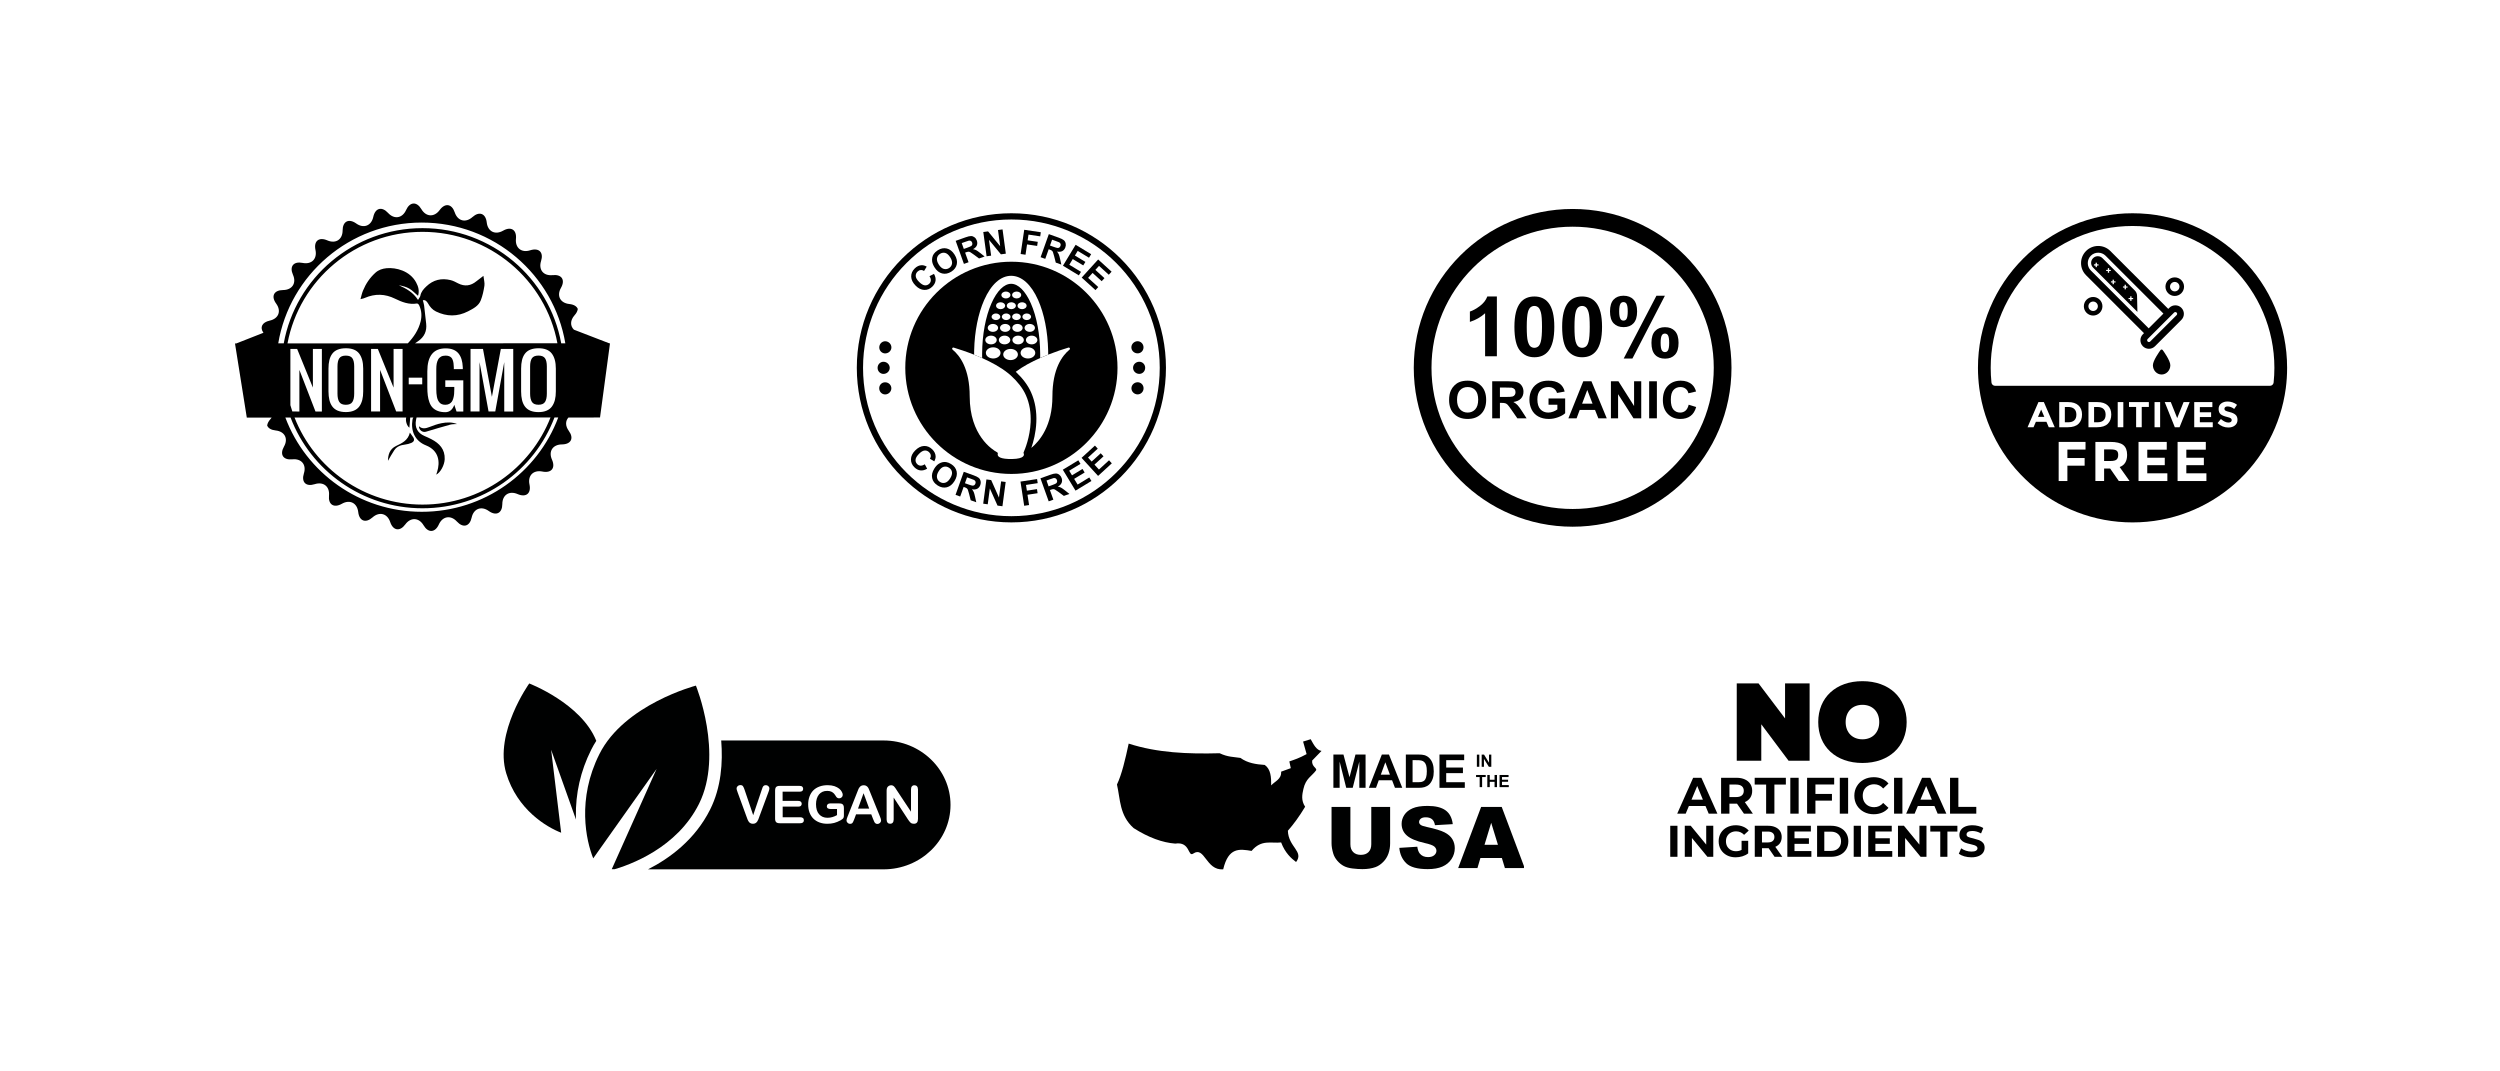 <svg xmlns="http://www.w3.org/2000/svg" xmlns:xlink="http://www.w3.org/1999/xlink" width="700" zoomAndPan="magnify" viewBox="0 0 525 225" height="300" preserveAspectRatio="xMidYMid meet" version="1.0"><defs><g/><clipPath id="bccc163a7c"><path d="M 136 155 L 199.695 155 L 199.695 182.527 L 136 182.527 Z M 136 155 " clip-rule="nonzero"/></clipPath><clipPath id="47ccc36be3"><path d="M 105 143.527 L 126 143.527 L 126 175 L 105 175 Z M 105 143.527 " clip-rule="nonzero"/></clipPath><clipPath id="facbf52792"><path d="M 122 143.527 L 149 143.527 L 149 182.527 L 122 182.527 Z M 122 143.527 " clip-rule="nonzero"/></clipPath><clipPath id="1f366c37a9"><path d="M 279 169 L 292 169 L 292 182.758 L 279 182.758 Z M 279 169 " clip-rule="nonzero"/></clipPath><clipPath id="f845770faf"><path d="M 293 169 L 306 169 L 306 182.758 L 293 182.758 Z M 293 169 " clip-rule="nonzero"/></clipPath><clipPath id="1b790ca329"><path d="M 306 169 L 320.035 169 L 320.035 182.758 L 306 182.758 Z M 306 169 " clip-rule="nonzero"/></clipPath><clipPath id="3ea7e4b87c"><path d="M 234 155.18 L 278 155.18 L 278 182.758 L 234 182.758 Z M 234 155.18 " clip-rule="nonzero"/></clipPath><clipPath id="625bd86215"><path d="M 49.348 42.242 L 128.098 42.242 L 128.098 111.992 L 49.348 111.992 Z M 49.348 42.242 " clip-rule="nonzero"/></clipPath><clipPath id="61fe591556"><path d="M 296.891 43.883 L 363.641 43.883 L 363.641 110.633 L 296.891 110.633 Z M 296.891 43.883 " clip-rule="nonzero"/></clipPath><clipPath id="be32a9b12d"><path d="M 179.934 44.785 L 245 44.785 L 245 110 L 179.934 110 Z M 179.934 44.785 " clip-rule="nonzero"/></clipPath><clipPath id="e250a7d2fd"><path d="M 415.371 44.785 L 480.621 44.785 L 480.621 110 L 415.371 110 Z M 415.371 44.785 " clip-rule="nonzero"/></clipPath></defs><rect x="-52.5" width="630" fill="#ffffff" y="-22.5" height="270" fill-opacity="1"/><rect x="-52.5" width="630" fill="#ffffff" y="-22.5" height="270" fill-opacity="1"/><g clip-path="url(#bccc163a7c)"><path fill="#000101" d="M 185.535 155.5 L 151.453 155.5 C 151.828 160.117 151.453 165.355 149.125 170.008 C 145.953 176.332 140.68 180.219 136.082 182.562 L 185.535 182.562 C 193.305 182.562 199.609 176.504 199.609 169.031 C 199.609 161.562 193.305 155.5 185.535 155.5 Z M 185.535 155.5 " fill-opacity="1" fill-rule="nonzero"/></g><g clip-path="url(#47ccc36be3)"><path fill="#000101" d="M 111.141 143.527 C 111.141 143.527 122.082 147.715 125.219 155.578 C 124.824 156.195 124.449 156.836 124.129 157.492 C 121.914 161.922 120.844 166.648 120.938 171.512 C 120.938 171.715 120.957 171.902 120.957 172.109 L 115.738 157.453 L 117.844 174.871 C 114.781 173.688 108.609 170.047 106.301 162.371 C 103.75 153.871 111.141 143.527 111.141 143.527 Z M 111.141 143.527 " fill-opacity="1" fill-rule="nonzero"/></g><g clip-path="url(#facbf52792)"><path fill="#000101" d="M 137.887 161.469 L 124.578 180.254 C 123.078 176.539 121.125 167.812 125.875 158.355 C 131.109 147.902 146.141 143.98 146.141 143.98 C 146.141 143.98 152.016 158.355 146.781 168.828 C 142.164 178.039 132.441 181.625 128.371 182.75 Z M 137.887 161.469 " fill-opacity="1" fill-rule="nonzero"/></g><path fill="#ffffff" d="M 156.391 165.938 L 158.172 171.191 L 159.953 165.898 C 160.047 165.617 160.125 165.43 160.16 165.316 C 160.199 165.203 160.293 165.109 160.387 165.016 C 160.5 164.922 160.629 164.887 160.816 164.887 C 160.949 164.887 161.082 164.922 161.191 164.98 C 161.305 165.055 161.398 165.129 161.477 165.242 C 161.551 165.355 161.57 165.469 161.57 165.578 C 161.57 165.656 161.551 165.75 161.531 165.844 C 161.512 165.938 161.477 166.031 161.457 166.105 C 161.418 166.199 161.398 166.273 161.363 166.367 L 159.465 171.492 C 159.391 171.68 159.336 171.867 159.262 172.055 C 159.184 172.223 159.109 172.391 159.016 172.523 C 158.922 172.656 158.809 172.766 158.66 172.859 C 158.508 172.953 158.32 172.992 158.117 172.992 C 157.91 172.992 157.723 172.953 157.57 172.859 C 157.422 172.785 157.309 172.672 157.215 172.523 C 157.121 172.391 157.047 172.223 156.973 172.055 C 156.895 171.887 156.84 171.699 156.766 171.492 L 154.906 166.406 C 154.867 166.312 154.852 166.219 154.812 166.125 C 154.773 166.031 154.758 165.938 154.719 165.844 C 154.699 165.73 154.68 165.656 154.68 165.578 C 154.68 165.391 154.758 165.223 154.906 165.09 C 155.055 164.941 155.246 164.867 155.449 164.867 C 155.715 164.867 155.918 164.941 156.031 165.109 C 156.164 165.316 156.277 165.578 156.391 165.938 Z M 156.391 165.938 " fill-opacity="1" fill-rule="nonzero"/><path fill="#ffffff" d="M 167.93 166.254 L 164.348 166.254 L 164.348 168.188 L 167.629 168.188 C 167.875 168.188 168.062 168.246 168.176 168.355 C 168.289 168.469 168.363 168.602 168.363 168.789 C 168.363 168.977 168.305 169.109 168.191 169.219 C 168.082 169.332 167.895 169.391 167.648 169.391 L 164.363 169.391 L 164.363 171.621 L 168.062 171.621 C 168.305 171.621 168.492 171.68 168.625 171.793 C 168.758 171.902 168.812 172.055 168.812 172.262 C 168.812 172.449 168.758 172.598 168.625 172.711 C 168.492 172.824 168.305 172.879 168.062 172.879 L 163.746 172.879 C 163.406 172.879 163.145 172.805 162.996 172.656 C 162.844 172.504 162.77 172.262 162.77 171.902 L 162.77 166.012 C 162.77 165.785 162.809 165.598 162.863 165.449 C 162.938 165.297 163.031 165.203 163.184 165.129 C 163.332 165.055 163.52 165.035 163.727 165.035 L 167.91 165.035 C 168.156 165.035 168.363 165.09 168.477 165.203 C 168.605 165.316 168.664 165.469 168.664 165.656 C 168.664 165.844 168.605 165.992 168.477 166.105 C 168.363 166.199 168.176 166.254 167.93 166.254 Z M 167.93 166.254 " fill-opacity="1" fill-rule="nonzero"/><path fill="#ffffff" d="M 177.219 169.691 L 177.219 171.191 C 177.219 171.398 177.203 171.547 177.164 171.66 C 177.125 171.773 177.051 171.887 176.938 171.98 C 176.824 172.074 176.695 172.168 176.527 172.262 C 176.059 172.523 175.586 172.711 175.156 172.824 C 174.723 172.938 174.234 172.992 173.73 172.992 C 173.129 172.992 172.586 172.898 172.078 172.711 C 171.59 172.523 171.16 172.262 170.801 171.902 C 170.445 171.547 170.184 171.117 169.996 170.629 C 169.809 170.121 169.715 169.559 169.715 168.938 C 169.715 168.34 169.809 167.777 169.996 167.27 C 170.184 166.762 170.445 166.332 170.801 165.973 C 171.16 165.617 171.59 165.355 172.098 165.168 C 172.605 164.98 173.184 164.887 173.824 164.887 C 174.348 164.887 174.816 164.961 175.23 165.09 C 175.645 165.242 175.961 165.41 176.227 165.617 C 176.469 165.824 176.676 166.051 176.789 166.293 C 176.922 166.535 176.977 166.742 176.977 166.93 C 176.977 167.137 176.902 167.305 176.75 167.438 C 176.602 167.586 176.434 167.645 176.227 167.645 C 176.113 167.645 176 167.625 175.887 167.57 C 175.773 167.512 175.699 167.438 175.625 167.344 C 175.438 167.043 175.27 166.801 175.137 166.648 C 175.004 166.5 174.816 166.367 174.594 166.254 C 174.367 166.145 174.066 166.086 173.711 166.086 C 173.336 166.086 173.016 166.145 172.734 166.273 C 172.453 166.406 172.191 166.594 172.004 166.816 C 171.797 167.062 171.645 167.363 171.535 167.699 C 171.422 168.059 171.363 168.434 171.363 168.863 C 171.363 169.785 171.57 170.496 172.004 170.984 C 172.434 171.473 173.016 171.734 173.766 171.734 C 174.141 171.734 174.48 171.68 174.801 171.586 C 175.117 171.492 175.457 171.359 175.773 171.172 L 175.773 169.895 L 174.535 169.895 C 174.234 169.895 174.012 169.859 173.859 169.766 C 173.711 169.672 173.637 169.52 173.637 169.312 C 173.637 169.145 173.691 168.996 173.824 168.883 C 173.953 168.77 174.125 168.715 174.332 168.715 L 176.133 168.715 C 176.355 168.715 176.543 168.734 176.695 168.77 C 176.844 168.809 176.977 168.902 177.07 169.031 C 177.184 169.203 177.219 169.406 177.219 169.691 Z M 177.219 169.691 " fill-opacity="1" fill-rule="nonzero"/><path fill="#ffffff" d="M 183.34 171.98 L 182.961 171.004 L 179.773 171.004 L 179.398 172.016 C 179.246 172.41 179.133 172.672 179.023 172.805 C 178.91 172.938 178.742 173.012 178.516 173.012 C 178.309 173.012 178.141 172.938 177.988 172.785 C 177.84 172.637 177.766 172.469 177.766 172.297 C 177.766 172.188 177.781 172.074 177.82 171.961 C 177.859 171.848 177.914 171.68 177.988 171.492 L 179.996 166.406 C 180.055 166.254 180.129 166.086 180.203 165.879 C 180.277 165.672 180.371 165.504 180.469 165.375 C 180.562 165.242 180.672 165.129 180.824 165.035 C 180.973 164.961 181.16 164.902 181.367 164.902 C 181.594 164.902 181.781 164.941 181.91 165.035 C 182.062 165.109 182.176 165.223 182.27 165.355 C 182.363 165.484 182.438 165.637 182.492 165.785 C 182.551 165.938 182.645 166.145 182.738 166.387 L 184.785 171.453 C 184.953 171.848 185.027 172.109 185.027 172.297 C 185.027 172.484 184.953 172.656 184.801 172.805 C 184.652 172.953 184.465 173.031 184.258 173.031 C 184.125 173.031 184.031 173.012 183.938 172.953 C 183.844 172.898 183.77 172.844 183.715 172.766 C 183.656 172.691 183.582 172.578 183.527 172.41 C 183.449 172.242 183.375 172.09 183.34 171.98 Z M 180.184 169.801 L 182.531 169.801 L 181.348 166.574 Z M 180.184 169.801 " fill-opacity="1" fill-rule="nonzero"/><path fill="#ffffff" d="M 188.254 165.844 L 191.312 170.461 L 191.312 165.805 C 191.312 165.504 191.371 165.281 191.5 165.129 C 191.633 164.98 191.801 164.902 192.027 164.902 C 192.254 164.902 192.441 164.98 192.57 165.129 C 192.703 165.281 192.777 165.504 192.777 165.805 L 192.777 171.961 C 192.777 172.656 192.496 172.992 191.914 172.992 C 191.766 172.992 191.652 172.973 191.52 172.938 C 191.406 172.898 191.297 172.824 191.203 172.75 C 191.109 172.656 191.016 172.562 190.922 172.43 C 190.824 172.316 190.75 172.188 190.656 172.055 L 187.672 167.492 L 187.672 172.09 C 187.672 172.391 187.598 172.617 187.469 172.766 C 187.336 172.918 187.148 172.992 186.941 172.992 C 186.715 172.992 186.527 172.918 186.398 172.766 C 186.266 172.617 186.191 172.391 186.191 172.09 L 186.191 166.051 C 186.191 165.785 186.227 165.598 186.285 165.449 C 186.359 165.281 186.473 165.148 186.621 165.055 C 186.773 164.961 186.941 164.902 187.129 164.902 C 187.277 164.902 187.391 164.922 187.504 164.98 C 187.598 165.016 187.691 165.09 187.766 165.168 C 187.844 165.242 187.918 165.355 188.012 165.469 C 188.086 165.578 188.18 165.711 188.254 165.844 Z M 188.254 165.844 " fill-opacity="1" fill-rule="nonzero"/><g clip-path="url(#1f366c37a9)"><path fill="#000101" d="M 287.969 169.461 L 291.926 169.461 L 291.926 177.109 C 291.926 177.867 291.809 178.582 291.57 179.258 C 291.332 179.93 290.965 180.52 290.457 181.023 C 289.953 181.527 289.426 181.883 288.871 182.086 C 288.098 182.371 287.176 182.516 286.094 182.516 C 285.469 182.516 284.789 182.473 284.051 182.383 C 283.312 182.297 282.695 182.125 282.199 181.863 C 281.703 181.605 281.25 181.234 280.836 180.758 C 280.426 180.277 280.145 179.785 279.992 179.277 C 279.746 178.461 279.625 177.738 279.625 177.109 L 279.625 169.461 L 283.582 169.461 L 283.582 177.289 C 283.582 177.992 283.777 178.539 284.164 178.93 C 284.551 179.324 285.09 179.52 285.777 179.52 C 286.461 179.52 286.996 179.328 287.387 178.941 C 287.773 178.551 287.969 178.004 287.969 177.289 Z M 287.969 169.461 " fill-opacity="1" fill-rule="nonzero"/></g><g clip-path="url(#f845770faf)"><path fill="#000101" d="M 293.859 178.051 L 297.633 177.812 C 297.715 178.426 297.883 178.895 298.133 179.215 C 298.539 179.734 299.125 179.992 299.883 179.992 C 300.449 179.992 300.887 179.859 301.191 179.594 C 301.5 179.328 301.652 179.023 301.652 178.672 C 301.652 178.34 301.504 178.043 301.215 177.777 C 300.922 177.516 300.246 177.27 299.184 177.035 C 297.445 176.645 296.203 176.125 295.461 175.477 C 294.715 174.828 294.34 174.004 294.34 173 C 294.34 172.34 294.531 171.715 294.914 171.129 C 295.297 170.543 295.871 170.082 296.641 169.746 C 297.406 169.41 298.461 169.242 299.797 169.242 C 301.438 169.242 302.688 169.547 303.547 170.156 C 304.406 170.77 304.922 171.738 305.082 173.07 L 301.344 173.289 C 301.246 172.711 301.039 172.289 300.719 172.027 C 300.402 171.766 299.961 171.633 299.402 171.633 C 298.941 171.633 298.594 171.73 298.359 171.926 C 298.125 172.121 298.008 172.359 298.008 172.641 C 298.008 172.844 298.105 173.027 298.297 173.191 C 298.484 173.359 298.93 173.52 299.629 173.664 C 301.363 174.039 302.605 174.414 303.355 174.797 C 304.105 175.18 304.648 175.656 304.992 176.219 C 305.332 176.785 305.504 177.422 305.504 178.121 C 305.504 178.941 305.277 179.703 304.82 180.398 C 304.367 181.09 303.73 181.617 302.914 181.977 C 302.094 182.336 301.066 182.516 299.82 182.516 C 297.641 182.516 296.129 182.094 295.285 181.254 C 294.445 180.414 293.969 179.348 293.859 178.051 Z M 293.859 178.051 " fill-opacity="1" fill-rule="nonzero"/></g><g clip-path="url(#1b790ca329)"><path fill="#000101" d="M 315.391 180.18 L 310.887 180.18 L 310.262 182.297 L 306.215 182.297 L 311.035 169.461 L 315.363 169.461 L 320.188 182.297 L 316.031 182.297 Z M 314.566 177.402 L 313.152 172.789 L 311.75 177.402 Z M 314.566 177.402 " fill-opacity="1" fill-rule="nonzero"/></g><path fill="#000101" d="M 280.012 165.445 L 280.012 158.449 L 282.125 158.449 L 283.395 163.219 L 284.652 158.449 L 286.77 158.449 L 286.77 165.445 L 285.457 165.445 L 285.457 159.938 L 284.07 165.445 L 282.707 165.445 L 281.324 159.938 L 281.324 165.445 Z M 280.012 165.445 " fill-opacity="1" fill-rule="nonzero"/><path fill="#000101" d="M 294.48 165.445 L 292.945 165.445 L 292.336 163.855 L 289.539 163.855 L 288.961 165.445 L 287.461 165.445 L 290.188 158.449 L 291.68 158.449 Z M 291.883 162.676 L 290.918 160.078 L 289.973 162.676 Z M 291.883 162.676 " fill-opacity="1" fill-rule="nonzero"/><path fill="#000101" d="M 295.227 158.449 L 297.809 158.449 C 298.391 158.449 298.836 158.492 299.141 158.582 C 299.551 158.703 299.902 158.918 300.195 159.227 C 300.488 159.535 300.711 159.91 300.863 160.359 C 301.016 160.805 301.09 161.355 301.09 162.012 C 301.09 162.59 301.02 163.086 300.875 163.5 C 300.703 164.012 300.453 164.422 300.129 164.738 C 299.883 164.977 299.551 165.164 299.137 165.297 C 298.824 165.395 298.406 165.445 297.883 165.445 L 295.227 165.445 Z M 296.641 159.633 L 296.641 164.266 L 297.695 164.266 C 298.09 164.266 298.371 164.242 298.547 164.199 C 298.777 164.141 298.969 164.043 299.117 163.906 C 299.27 163.77 299.391 163.547 299.488 163.23 C 299.582 162.918 299.633 162.492 299.633 161.949 C 299.633 161.41 299.582 160.996 299.488 160.703 C 299.391 160.414 299.258 160.191 299.086 160.027 C 298.914 159.863 298.699 159.754 298.434 159.699 C 298.234 159.652 297.848 159.633 297.273 159.633 Z M 296.641 159.633 " fill-opacity="1" fill-rule="nonzero"/><path fill="#000101" d="M 302.289 165.445 L 302.289 158.449 L 307.477 158.449 L 307.477 159.633 L 303.703 159.633 L 303.703 161.184 L 307.215 161.184 L 307.215 162.359 L 303.703 162.359 L 303.703 164.266 L 307.609 164.266 L 307.609 165.445 Z M 302.289 165.445 " fill-opacity="1" fill-rule="nonzero"/><path fill="#000101" d="M 310.141 158.473 L 310.656 158.473 L 310.656 161.023 L 310.141 161.023 Z M 310.141 158.473 " fill-opacity="1" fill-rule="nonzero"/><path fill="#000101" d="M 311.152 161.023 L 311.152 158.473 L 311.652 158.473 L 312.695 160.176 L 312.695 158.473 L 313.176 158.473 L 313.176 161.023 L 312.656 161.023 L 311.629 159.359 L 311.629 161.023 Z M 311.152 161.023 " fill-opacity="1" fill-rule="nonzero"/><path fill="#000101" d="M 310.73 165.297 L 310.73 163.18 L 309.973 163.18 L 309.973 162.746 L 312 162.746 L 312 163.18 L 311.246 163.18 L 311.246 165.297 Z M 310.73 165.297 " fill-opacity="1" fill-rule="nonzero"/><path fill="#000101" d="M 312.336 165.297 L 312.336 162.746 L 312.848 162.746 L 312.848 163.75 L 313.859 163.75 L 313.859 162.746 L 314.371 162.746 L 314.371 165.297 L 313.859 165.297 L 313.859 164.184 L 312.848 164.184 L 312.848 165.297 Z M 312.336 165.297 " fill-opacity="1" fill-rule="nonzero"/><path fill="#000101" d="M 314.906 165.297 L 314.906 162.746 L 316.797 162.746 L 316.797 163.18 L 315.418 163.18 L 315.418 163.742 L 316.699 163.742 L 316.699 164.172 L 315.418 164.172 L 315.418 164.867 L 316.844 164.867 L 316.844 165.297 Z M 314.906 165.297 " fill-opacity="1" fill-rule="nonzero"/><g clip-path="url(#3ea7e4b87c)"><path fill="#000000" d="M 237.023 156.156 C 236.32 159.434 235.586 162.602 234.562 164.75 C 235.289 167.891 235.066 171.219 238.066 173.902 C 241.227 175.91 244.121 176.945 246.793 177.156 C 250 176.66 249.422 180.043 250.574 179.254 C 253 177.598 253.227 182.855 256.871 182.559 C 257.98 177.906 260.262 178.262 262.832 178.691 C 264.902 176.211 266.973 177.156 269.039 176.91 C 269.859 179.113 271.191 180.293 272.176 181.023 C 273.879 178.785 270.559 177.898 270.453 174.453 C 271.641 173.117 272.891 171.402 274.078 169.418 C 273.195 168.074 273.453 166.859 273.711 165.703 C 274.207 163.457 275.465 163.016 276.352 161.805 C 276.711 161.312 275.398 161.043 275.555 159.715 L 277.52 157.691 C 276.43 157.539 275.863 156.332 275.246 155.234 L 273.648 155.727 L 274.387 158.363 C 272.844 159.211 271.828 159.531 270.762 159.898 L 271.066 161.312 L 269.039 162.051 C 269.129 163.664 267.738 164.051 266.949 164.934 C 266.961 163.215 266.879 161.551 265.598 160.637 C 263.777 160.512 261.996 160.258 260.496 159.164 C 259.094 158.938 257.836 159.004 256.133 158.18 C 249.41 158.367 243 158.09 237.023 156.156 Z M 237.023 156.156 " fill-opacity="1" fill-rule="nonzero"/></g><path fill="#000000" d="M 95.977 89.047 C 94.914 88.617 93.805 88.664 92.715 88.875 C 91.867 89.039 91.031 89.344 90.219 89.66 C 89.457 89.949 88.723 90.176 87.984 89.516 C 87.977 90.348 88.77 90.871 89.457 90.66 C 91.148 90.145 92.859 89.645 94.566 89.172 C 95.016 89.055 95.504 89.086 95.977 89.047 Z M 95.977 89.047 " fill-opacity="1" fill-rule="nonzero"/><path fill="#000000" d="M 85.062 93.359 C 85.504 93.305 85.953 93.188 86.363 93.016 C 87.039 92.719 87.117 92.258 86.652 91.66 C 86.496 91.465 86.363 91.246 86.078 90.848 C 85.676 92.5 84.418 93.062 83.188 93.648 C 81.809 94.305 81.496 95.496 81.473 96.77 C 81.895 96.059 82.305 95.27 82.801 94.543 C 83.328 93.75 84.148 93.469 85.062 93.359 Z M 85.062 93.359 " fill-opacity="1" fill-rule="nonzero"/><path fill="#000000" d="M 72.629 85.004 C 73.289 85.004 73.754 84.809 74.004 84.406 C 74.258 84.008 74.383 83.43 74.383 82.656 L 74.383 76.949 C 74.383 76.191 74.258 75.621 74.004 75.246 C 73.754 74.867 73.297 74.68 72.629 74.68 C 71.957 74.68 71.5 74.867 71.25 75.246 C 70.996 75.621 70.871 76.191 70.871 76.949 L 70.871 82.656 C 70.871 83.43 70.996 84.008 71.25 84.406 C 71.508 84.809 71.965 85.004 72.629 85.004 Z M 72.629 85.004 " fill-opacity="1" fill-rule="nonzero"/><path fill="#000000" d="M 113.082 74.672 C 112.41 74.672 111.957 74.859 111.703 75.238 C 111.453 75.613 111.324 76.184 111.324 76.941 L 111.324 82.648 C 111.324 83.422 111.453 84 111.703 84.398 C 111.957 84.801 112.41 84.996 113.082 84.996 C 113.742 84.996 114.207 84.801 114.461 84.398 C 114.711 84 114.836 83.422 114.836 82.648 L 114.836 76.949 C 114.836 76.191 114.711 75.621 114.461 75.246 C 114.207 74.867 113.75 74.672 113.082 74.672 Z M 113.082 74.672 " fill-opacity="1" fill-rule="nonzero"/><g clip-path="url(#625bd86215)"><path fill="#000000" d="M 126.004 87.672 L 128.098 72.098 L 127.949 72.098 L 120.523 69.234 C 119.719 68.453 119.711 67.27 120.656 66.207 C 121.059 65.762 121.27 65.324 121.328 64.922 L 121.344 64.914 C 121.344 64.906 121.336 64.898 121.336 64.891 C 121.336 64.891 121.336 64.891 121.336 64.883 C 121.129 64.336 120.523 63.945 119.562 63.844 C 117.641 63.641 116.852 62.113 117.805 60.449 C 118.75 58.781 117.965 57.574 116.051 57.777 C 114.129 57.977 113.043 56.645 113.625 54.812 C 114.207 52.992 113.184 51.973 111.348 52.559 C 109.523 53.148 108.168 52.074 108.348 50.172 C 108.539 48.266 107.324 47.48 105.648 48.445 C 103.977 49.398 102.434 48.625 102.215 46.715 C 102 44.812 100.648 44.305 99.215 45.582 C 97.773 46.863 96.102 46.418 95.496 44.602 C 94.891 42.785 93.457 42.566 92.332 44.109 C 91.195 45.66 89.465 45.574 88.488 43.922 C 87.52 42.277 86.07 42.355 85.281 44.102 C 84.496 45.848 82.785 46.129 81.488 44.711 C 80.188 43.297 78.793 43.672 78.391 45.547 C 77.984 47.418 76.367 48.047 74.809 46.934 C 73.242 45.816 71.957 46.473 71.949 48.391 C 71.949 50.305 70.5 51.246 68.738 50.48 C 66.973 49.711 65.848 50.621 66.25 52.496 C 66.648 54.375 65.43 55.59 63.539 55.211 C 61.648 54.828 60.742 55.949 61.523 57.699 C 62.305 59.453 61.367 60.895 59.445 60.91 C 57.516 60.926 56.863 62.207 57.996 63.758 C 59.129 65.309 58.516 66.918 56.633 67.332 C 55.012 67.688 54.516 68.766 55.324 69.883 L 49.609 72.129 L 49.348 72.129 L 51.828 87.703 L 57.043 87.703 C 56.965 87.812 56.887 87.922 56.781 88.031 C 56.383 88.477 56.168 88.914 56.113 89.312 L 56.098 89.32 C 56.098 89.328 56.105 89.336 56.105 89.344 C 56.105 89.344 56.105 89.344 56.105 89.352 C 56.309 89.902 56.918 90.293 57.879 90.395 C 59.801 90.598 60.586 92.125 59.633 93.789 C 58.688 95.457 59.477 96.66 61.391 96.457 C 63.312 96.262 64.398 97.594 63.816 99.422 C 63.234 101.246 64.258 102.266 66.09 101.676 C 67.918 101.09 69.273 102.164 69.09 104.062 C 68.902 105.973 70.117 106.746 71.793 105.793 C 73.461 104.84 75.004 105.613 75.227 107.523 C 75.438 109.426 76.793 109.934 78.227 108.656 C 79.668 107.375 81.336 107.82 81.945 109.637 C 82.551 111.449 83.984 111.668 85.109 110.129 C 86.242 108.578 87.977 108.664 88.953 110.316 C 89.922 111.961 91.371 111.883 92.156 110.137 C 92.945 108.391 94.652 108.109 95.953 109.527 C 97.254 110.941 98.645 110.566 99.047 108.688 C 99.457 106.82 101.07 106.191 102.633 107.305 C 104.199 108.422 105.48 107.766 105.488 105.848 C 105.488 103.93 106.938 102.992 108.703 103.758 C 110.469 104.527 111.594 103.617 111.191 101.738 C 110.789 99.863 112.012 98.648 113.898 99.023 C 115.789 99.406 116.695 98.289 115.918 96.535 C 115.137 94.785 116.074 93.344 117.996 93.328 C 119.926 93.312 120.578 92.027 119.445 90.48 C 118.695 89.445 118.719 88.398 119.367 87.688 Z M 59.926 87.688 L 61.02 87.688 C 65.242 98.805 76.07 106.738 88.723 106.738 C 101.387 106.738 112.215 98.797 116.438 87.672 L 117.23 87.672 C 112.906 99.219 101.695 107.477 88.582 107.477 C 75.469 107.484 64.258 99.234 59.926 87.688 Z M 85.305 87.68 C 85.125 88.297 85.387 89.375 85.969 89.824 C 86.031 89.094 86.086 88.406 86.148 87.68 L 86.816 87.68 C 86.715 87.773 86.652 87.922 86.621 88.133 C 86.219 90.551 87.188 92.633 89.441 93.523 C 92.227 94.629 92.434 97.062 91.805 99.062 C 91.738 99.266 91.668 99.473 91.605 99.676 C 92.504 99.234 93.34 97.656 93.387 96.441 C 93.465 94.352 92.293 93.109 90.566 92.219 C 90.102 91.973 89.621 91.77 89.141 91.559 C 87.66 90.91 87.055 89.754 87.371 88.148 C 87.402 88 87.434 87.852 87.48 87.672 L 115.609 87.664 C 111.418 98.367 100.945 105.965 88.723 105.965 C 76.5 105.965 66.035 98.367 61.855 87.688 Z M 61.391 86.41 C 61.238 85.973 61.105 85.535 60.98 85.09 L 60.98 73.273 L 62.398 73.273 L 65.707 81.395 L 65.707 73.273 L 67.594 73.273 L 67.594 86.418 L 66.25 86.418 L 62.871 77.68 L 62.871 86.418 Z M 68.98 82.184 L 68.98 77.422 C 68.98 76.73 69.043 76.129 69.172 75.613 C 69.297 75.098 69.5 74.648 69.785 74.273 C 70.066 73.898 70.445 73.609 70.918 73.422 C 71.391 73.234 71.965 73.133 72.629 73.133 C 73.918 73.133 74.848 73.5 75.414 74.234 C 75.98 74.973 76.273 76.027 76.273 77.422 L 76.273 82.184 C 76.273 82.867 76.211 83.469 76.078 83.984 C 75.941 84.508 75.738 84.965 75.461 85.348 C 75.18 85.738 74.801 86.027 74.328 86.23 C 73.855 86.434 73.289 86.535 72.629 86.535 C 71.965 86.535 71.391 86.434 70.918 86.238 C 70.445 86.035 70.066 85.746 69.785 85.363 C 69.5 84.98 69.297 84.523 69.172 84 C 69.051 83.484 68.98 82.875 68.98 82.184 Z M 77.926 86.41 L 77.926 73.273 L 79.344 73.273 L 82.652 81.395 L 82.652 73.273 L 84.543 73.273 L 84.543 86.41 L 83.195 86.41 L 79.816 77.672 L 79.816 86.41 Z M 85.832 80.715 L 85.832 79.305 L 88.668 79.305 L 88.668 80.715 Z M 95.238 76.301 C 95.215 76.082 95.156 75.863 95.086 75.645 C 95.016 75.434 94.922 75.254 94.797 75.121 C 94.668 74.988 94.512 74.875 94.309 74.797 C 94.102 74.719 93.859 74.68 93.582 74.68 C 93.195 74.68 92.875 74.75 92.613 74.891 C 92.355 75.035 92.148 75.238 92.008 75.504 C 91.867 75.77 91.773 76.066 91.707 76.379 C 91.652 76.699 91.621 77.074 91.621 77.5 L 91.621 81.723 C 91.621 82.035 91.629 82.32 91.652 82.57 C 91.668 82.82 91.707 83.078 91.754 83.336 C 91.805 83.594 91.875 83.82 91.961 84.016 C 92.055 84.203 92.164 84.375 92.301 84.531 C 92.434 84.688 92.605 84.809 92.812 84.887 C 93.016 84.965 93.254 85.004 93.512 85.004 C 93.828 85.004 94.102 84.941 94.332 84.824 C 94.559 84.695 94.75 84.539 94.883 84.352 C 95.016 84.156 95.125 83.914 95.203 83.617 C 95.285 83.32 95.34 83.023 95.363 82.734 C 95.387 82.445 95.402 82.105 95.402 81.73 L 95.402 81.262 L 93.512 81.262 L 93.512 79.871 L 97.293 79.871 L 97.293 86.426 L 95.875 86.426 L 95.402 85.02 C 95.031 86.043 94.402 86.559 93.512 86.559 C 92.906 86.559 92.379 86.473 91.938 86.301 C 91.488 86.129 91.125 85.895 90.852 85.605 C 90.566 85.316 90.348 84.941 90.18 84.484 C 90.016 84.031 89.898 83.555 89.836 83.047 C 89.77 82.547 89.738 81.965 89.738 81.309 L 89.738 77.984 C 89.738 74.766 91.023 73.156 93.59 73.156 C 94.203 73.156 94.742 73.25 95.188 73.43 C 95.637 73.609 96.008 73.883 96.293 74.234 C 96.574 74.586 96.789 75.004 96.93 75.473 C 97.07 75.941 97.156 76.488 97.184 77.105 C 97.191 77.191 97.191 77.324 97.191 77.516 L 95.301 77.516 L 95.301 77.113 C 95.277 76.785 95.262 76.527 95.238 76.301 Z M 104.008 86.41 L 102.594 86.41 L 100.703 76.043 L 100.703 86.41 L 98.812 86.41 L 98.812 73.273 L 101.426 73.273 L 103.301 83.336 L 105.176 73.273 L 107.781 73.273 L 107.781 86.418 L 105.891 86.418 L 105.891 76.043 Z M 114.781 86.238 C 114.309 86.441 113.742 86.543 113.082 86.543 C 112.418 86.543 111.844 86.441 111.371 86.246 C 110.898 86.043 110.523 85.754 110.238 85.371 C 109.953 84.988 109.75 84.531 109.625 84.008 C 109.5 83.484 109.434 82.883 109.434 82.191 L 109.434 77.422 C 109.434 76.73 109.5 76.129 109.625 75.613 C 109.75 75.098 109.953 74.648 110.238 74.273 C 110.523 73.898 110.898 73.609 111.371 73.422 C 111.844 73.234 112.418 73.133 113.082 73.133 C 114.371 73.133 115.301 73.5 115.867 74.234 C 116.438 74.973 116.727 76.027 116.727 77.422 L 116.727 82.184 C 116.727 82.867 116.664 83.469 116.531 83.984 C 116.398 84.508 116.191 84.965 115.918 85.348 C 115.641 85.738 115.262 86.035 114.781 86.238 Z M 87.156 72.098 C 87.363 71.949 87.574 71.801 87.785 71.66 C 89.109 70.762 89.668 69.531 89.496 67.969 C 89.355 66.699 89.219 65.426 89.062 64.156 C 89.023 63.812 88.898 63.477 88.793 63.07 C 89.242 62.906 89.613 63.234 89.883 63.711 C 90.281 64.43 90.797 65.039 91.551 65.41 C 93.805 66.504 96.055 66.527 98.293 65.379 C 99.363 64.82 100.496 64.258 100.961 63.078 C 101.348 62.098 101.566 61.043 101.727 60 C 101.812 59.391 101.617 58.742 101.52 57.93 C 100.906 58.406 100.465 58.719 100.047 59.062 C 98.859 60.039 97.59 60.211 96.207 59.508 C 95.703 59.25 95.188 58.961 94.645 58.828 C 92.707 58.352 90.992 58.75 89.52 60.156 C 88.938 60.715 88.434 61.27 88.281 62.09 C 88.234 62.371 88 62.613 87.785 62.992 C 86.754 61.371 85.297 60.598 83.754 59.898 C 84.535 60.047 85.305 60.227 85.961 60.613 C 86.613 60.996 87.156 61.59 87.785 62.121 C 88.109 61.082 87.859 60.18 87.379 59.297 C 86.062 56.863 83.148 56.137 81.172 56.324 C 80.312 56.41 79.512 56.668 78.84 57.27 C 77.668 58.328 76.816 59.594 76.227 61.043 C 76.004 61.582 75.887 62.16 75.699 62.82 C 76.031 62.742 76.18 62.711 76.328 62.668 C 76.43 62.637 76.535 62.598 76.637 62.551 C 78.77 61.637 80.855 61.691 82.961 62.727 C 84.395 63.43 85.891 64.016 87.566 63.734 C 87.691 63.711 87.938 63.922 88.008 64.078 C 88.535 65.184 88.621 66.324 88.332 67.504 C 87.883 69.328 86.867 70.801 85.637 72.105 L 60.375 72.113 C 62.863 58.805 74.629 48.688 88.723 48.688 C 102.82 48.688 114.578 58.789 117.059 72.09 Z M 88.723 47.91 C 74.195 47.91 62.074 58.367 59.586 72.105 L 58.43 72.105 C 60.832 57.73 73.43 46.738 88.566 46.738 C 103.703 46.738 116.309 57.723 118.719 72.098 L 117.855 72.098 C 115.363 58.367 103.254 47.91 88.723 47.91 Z M 88.723 47.91 " fill-opacity="1" fill-rule="nonzero"/></g><g clip-path="url(#61fe591556)"><path fill="#000000" d="M 330.254 47.605 C 334.254 47.605 338.137 48.387 341.789 49.934 C 345.316 51.426 348.488 53.562 351.211 56.285 C 353.934 59.008 356.07 62.18 357.566 65.711 C 359.109 69.359 359.891 73.242 359.891 77.246 C 359.891 81.25 359.109 85.129 357.566 88.781 C 356.07 92.312 353.934 95.48 351.211 98.203 C 348.488 100.93 345.316 103.066 341.789 104.559 C 338.137 106.102 334.254 106.887 330.254 106.887 C 326.25 106.887 322.367 106.102 318.715 104.559 C 315.188 103.066 312.016 100.93 309.293 98.203 C 306.57 95.48 304.434 92.312 302.938 88.781 C 301.395 85.129 300.613 81.25 300.613 77.246 C 300.613 73.242 301.395 69.359 302.938 65.711 C 304.434 62.18 306.57 59.008 309.293 56.285 C 312.016 53.562 315.188 51.426 318.715 49.934 C 322.367 48.387 326.25 47.605 330.254 47.605 M 330.254 43.883 C 311.828 43.883 296.891 58.82 296.891 77.246 C 296.891 95.672 311.828 110.609 330.254 110.609 C 348.68 110.609 363.613 95.672 363.613 77.246 C 363.613 58.82 348.68 43.883 330.254 43.883 Z M 330.254 43.883 " fill-opacity="1" fill-rule="nonzero"/></g><path fill="#000000" d="M 314.344 74.812 L 311.871 74.812 L 311.871 65.781 C 310.965 66.602 309.902 67.207 308.676 67.598 L 308.676 65.426 C 309.32 65.219 310.023 64.832 310.777 64.262 C 311.535 63.691 312.055 63.023 312.336 62.262 L 314.344 62.262 Z M 314.344 74.812 " fill-opacity="1" fill-rule="nonzero"/><path fill="#000000" d="M 322.219 62.262 C 323.469 62.262 324.445 62.695 325.148 63.559 C 325.988 64.582 326.406 66.277 326.406 68.648 C 326.406 71.012 325.984 72.711 325.141 73.746 C 324.441 74.598 323.469 75.023 322.219 75.023 C 320.961 75.023 319.949 74.559 319.184 73.621 C 318.414 72.688 318.027 71.02 318.027 68.621 C 318.027 66.27 318.453 64.574 319.297 63.539 C 319.996 62.688 320.969 62.262 322.219 62.262 Z M 322.219 64.25 C 321.918 64.25 321.652 64.34 321.418 64.527 C 321.184 64.711 321 65.043 320.871 65.52 C 320.703 66.137 320.617 67.184 320.617 68.648 C 320.617 70.113 320.691 71.121 320.844 71.672 C 320.996 72.219 321.191 72.582 321.422 72.766 C 321.652 72.949 321.918 73.039 322.219 73.039 C 322.516 73.039 322.785 72.945 323.02 72.762 C 323.254 72.578 323.434 72.246 323.562 71.77 C 323.734 71.156 323.82 70.113 323.82 68.648 C 323.82 67.18 323.742 66.176 323.59 65.625 C 323.438 65.078 323.246 64.711 323.016 64.527 C 322.781 64.34 322.516 64.25 322.219 64.25 Z M 322.219 64.25 " fill-opacity="1" fill-rule="nonzero"/><path fill="#000000" d="M 332.242 62.262 C 333.488 62.262 334.469 62.695 335.172 63.559 C 336.008 64.582 336.43 66.277 336.43 68.648 C 336.43 71.012 336.008 72.711 335.16 73.746 C 334.465 74.598 333.488 75.023 332.242 75.023 C 330.984 75.023 329.973 74.559 329.203 73.621 C 328.438 72.688 328.051 71.02 328.051 68.621 C 328.051 66.27 328.473 64.574 329.32 63.539 C 330.016 62.688 330.992 62.262 332.242 62.262 Z M 332.242 64.25 C 331.941 64.25 331.676 64.34 331.441 64.527 C 331.207 64.711 331.023 65.043 330.895 65.52 C 330.723 66.137 330.641 67.184 330.641 68.648 C 330.641 70.113 330.715 71.121 330.867 71.672 C 331.02 72.219 331.211 72.582 331.445 72.766 C 331.676 72.949 331.941 73.039 332.242 73.039 C 332.539 73.039 332.805 72.945 333.043 72.762 C 333.277 72.578 333.457 72.246 333.586 71.77 C 333.758 71.156 333.844 70.113 333.844 68.648 C 333.844 67.18 333.766 66.176 333.613 65.625 C 333.461 65.078 333.27 64.711 333.039 64.527 C 332.805 64.34 332.539 64.25 332.242 64.25 Z M 332.242 64.25 " fill-opacity="1" fill-rule="nonzero"/><path fill="#000000" d="M 338.102 65.398 C 338.102 64.281 338.355 63.449 338.863 62.91 C 339.371 62.371 340.059 62.102 340.926 62.102 C 341.824 62.102 342.527 62.367 343.035 62.906 C 343.539 63.441 343.793 64.273 343.793 65.398 C 343.793 66.52 343.539 67.348 343.035 67.891 C 342.527 68.43 341.836 68.699 340.969 68.699 C 340.07 68.699 339.371 68.43 338.863 67.895 C 338.355 67.355 338.102 66.523 338.102 65.398 Z M 340.027 65.383 C 340.027 66.195 340.125 66.742 340.32 67.02 C 340.465 67.223 340.668 67.328 340.926 67.328 C 341.191 67.328 341.395 67.223 341.543 67.02 C 341.73 66.742 341.824 66.195 341.824 65.383 C 341.824 64.57 341.73 64.027 341.543 63.754 C 341.395 63.543 341.191 63.438 340.926 63.438 C 340.668 63.438 340.465 63.543 340.32 63.746 C 340.125 64.023 340.027 64.57 340.027 65.383 Z M 342.809 75.289 L 340.977 75.289 L 347.852 62.102 L 349.629 62.102 Z M 346.805 72.008 C 346.805 70.887 347.059 70.059 347.566 69.52 C 348.07 68.977 348.766 68.707 349.645 68.707 C 350.531 68.707 351.227 68.977 351.734 69.52 C 352.242 70.059 352.496 70.887 352.496 72.008 C 352.496 73.133 352.242 73.965 351.734 74.504 C 351.227 75.047 350.539 75.316 349.672 75.316 C 348.773 75.316 348.07 75.047 347.566 74.504 C 347.059 73.965 346.805 73.133 346.805 72.008 Z M 348.73 72 C 348.73 72.812 348.828 73.355 349.02 73.625 C 349.168 73.836 349.371 73.941 349.629 73.941 C 349.891 73.941 350.094 73.84 350.234 73.637 C 350.43 73.355 350.527 72.812 350.527 72 C 350.527 71.188 350.434 70.641 350.246 70.363 C 350.098 70.156 349.891 70.055 349.629 70.055 C 349.363 70.055 349.16 70.156 349.02 70.363 C 348.828 70.641 348.73 71.188 348.73 72 Z M 348.73 72 " fill-opacity="1" fill-rule="nonzero"/><path fill="#000000" d="M 304.309 84.008 C 304.309 83.215 304.43 82.551 304.676 82.016 C 304.855 81.617 305.105 81.262 305.422 80.949 C 305.738 80.633 306.082 80.398 306.461 80.246 C 306.961 80.043 307.535 79.941 308.191 79.941 C 309.371 79.941 310.32 80.297 311.027 81.008 C 311.738 81.719 312.094 82.707 312.094 83.973 C 312.094 85.227 311.742 86.211 311.035 86.918 C 310.332 87.629 309.391 87.98 308.211 87.98 C 307.02 87.98 306.07 87.629 305.363 86.922 C 304.66 86.219 304.309 85.246 304.309 84.008 Z M 305.977 83.957 C 305.977 84.836 306.188 85.504 306.605 85.957 C 307.027 86.414 307.559 86.641 308.207 86.641 C 308.852 86.641 309.383 86.414 309.797 85.965 C 310.211 85.512 310.418 84.836 310.418 83.934 C 310.418 83.043 310.215 82.379 309.812 81.941 C 309.41 81.5 308.875 81.281 308.207 81.281 C 307.539 81.281 307 81.504 306.59 81.949 C 306.184 82.391 305.977 83.062 305.977 83.957 Z M 305.977 83.957 " fill-opacity="1" fill-rule="nonzero"/><path fill="#000000" d="M 313.363 87.848 L 313.363 80.07 L 316.773 80.07 C 317.633 80.07 318.254 80.141 318.645 80.281 C 319.035 80.422 319.344 80.672 319.578 81.027 C 319.812 81.383 319.93 81.793 319.93 82.254 C 319.93 82.836 319.75 83.316 319.398 83.699 C 319.043 84.078 318.516 84.316 317.809 84.418 C 318.16 84.613 318.449 84.832 318.676 85.07 C 318.906 85.305 319.211 85.727 319.602 86.332 L 320.582 87.848 L 318.641 87.848 L 317.469 86.156 C 317.055 85.551 316.77 85.172 316.617 85.012 C 316.461 84.855 316.301 84.75 316.129 84.691 C 315.957 84.633 315.684 84.602 315.312 84.602 L 314.984 84.602 L 314.984 87.848 Z M 314.984 83.359 L 316.184 83.359 C 316.961 83.359 317.445 83.328 317.641 83.266 C 317.832 83.203 317.984 83.094 318.094 82.938 C 318.203 82.781 318.258 82.586 318.258 82.352 C 318.258 82.09 318.188 81.879 318.043 81.719 C 317.898 81.559 317.695 81.457 317.434 81.414 C 317.301 81.398 316.906 81.387 316.25 81.387 L 314.984 81.387 Z M 314.984 83.359 " fill-opacity="1" fill-rule="nonzero"/><path fill="#000000" d="M 325.191 84.988 L 325.191 83.68 L 328.684 83.68 L 328.684 86.777 C 328.344 87.098 327.852 87.375 327.207 87.617 C 326.562 87.859 325.91 87.98 325.25 87.98 C 324.41 87.98 323.68 87.812 323.055 87.469 C 322.43 87.129 321.961 86.641 321.648 86.008 C 321.332 85.371 321.176 84.68 321.176 83.934 C 321.176 83.125 321.352 82.406 321.703 81.773 C 322.055 81.145 322.566 80.664 323.242 80.328 C 323.754 80.07 324.395 79.941 325.164 79.941 C 326.16 79.941 326.938 80.145 327.5 80.547 C 328.059 80.953 328.418 81.512 328.578 82.227 L 326.969 82.52 C 326.855 82.137 326.645 81.836 326.332 81.613 C 326.02 81.391 325.629 81.281 325.164 81.281 C 324.453 81.281 323.891 81.5 323.473 81.934 C 323.055 82.371 322.848 83.016 322.848 83.871 C 322.848 84.793 323.059 85.484 323.48 85.949 C 323.906 86.41 324.461 86.641 325.145 86.641 C 325.484 86.641 325.824 86.574 326.168 86.445 C 326.508 86.316 326.801 86.16 327.047 85.977 L 327.047 84.988 Z M 325.191 84.988 " fill-opacity="1" fill-rule="nonzero"/><path fill="#000000" d="M 337.418 87.848 L 335.652 87.848 L 334.953 86.082 L 331.742 86.082 L 331.082 87.848 L 329.363 87.848 L 332.488 80.07 L 334.203 80.07 Z M 334.434 84.773 L 333.328 81.887 L 332.242 84.773 Z M 334.434 84.773 " fill-opacity="1" fill-rule="nonzero"/><path fill="#000000" d="M 338.293 87.848 L 338.293 80.07 L 339.871 80.07 L 343.156 85.266 L 343.156 80.07 L 344.66 80.07 L 344.66 87.848 L 343.035 87.848 L 339.797 82.777 L 339.797 87.848 Z M 338.293 87.848 " fill-opacity="1" fill-rule="nonzero"/><path fill="#000000" d="M 346.324 87.848 L 346.324 80.07 L 347.945 80.07 L 347.945 87.848 Z M 346.324 87.848 " fill-opacity="1" fill-rule="nonzero"/><path fill="#000000" d="M 354.625 84.988 L 356.195 85.473 C 355.957 86.32 355.555 86.953 354.996 87.363 C 354.434 87.777 353.723 87.98 352.863 87.98 C 351.797 87.98 350.922 87.629 350.234 86.922 C 349.547 86.219 349.203 85.254 349.203 84.031 C 349.203 82.734 349.551 81.73 350.238 81.016 C 350.93 80.297 351.836 79.941 352.961 79.941 C 353.941 79.941 354.742 80.223 355.352 80.781 C 355.719 81.117 355.992 81.594 356.176 82.215 L 354.57 82.586 C 354.477 82.184 354.277 81.863 353.977 81.633 C 353.676 81.398 353.309 81.281 352.879 81.281 C 352.285 81.281 351.801 81.488 351.43 81.902 C 351.059 82.316 350.875 82.984 350.875 83.914 C 350.875 84.895 351.059 85.594 351.422 86.012 C 351.789 86.43 352.262 86.641 352.844 86.641 C 353.277 86.641 353.648 86.508 353.957 86.242 C 354.266 85.977 354.488 85.559 354.625 84.988 Z M 354.625 84.988 " fill-opacity="1" fill-rule="nonzero"/><g fill="#000000" fill-opacity="1"><g transform="translate(349.263, 170.867)"><g/></g></g><g fill="#000000" fill-opacity="1"><g transform="translate(352.31, 170.867)"><g><path d="M 5.844 -1.609 L 2.359 -1.609 L 1.688 0 L -0.094 0 L 3.25 -7.531 L 4.984 -7.531 L 8.344 0 L 6.516 0 Z M 5.297 -2.938 L 4.109 -5.812 L 2.906 -2.938 Z M 5.297 -2.938 "/></g></g></g><g fill="#000000" fill-opacity="1"><g transform="translate(360.539, 170.867)"><g><path d="M 5.688 0 L 4.234 -2.094 L 2.641 -2.094 L 2.641 0 L 0.891 0 L 0.891 -7.531 L 4.156 -7.531 C 4.82 -7.531 5.398 -7.414 5.891 -7.188 C 6.379 -6.969 6.754 -6.656 7.016 -6.25 C 7.285 -5.844 7.422 -5.359 7.422 -4.797 C 7.422 -4.234 7.285 -3.75 7.016 -3.344 C 6.742 -2.938 6.363 -2.629 5.875 -2.422 L 7.562 0 Z M 5.656 -4.797 C 5.656 -5.211 5.52 -5.535 5.25 -5.766 C 4.977 -5.992 4.578 -6.109 4.047 -6.109 L 2.641 -6.109 L 2.641 -3.484 L 4.047 -3.484 C 4.578 -3.484 4.977 -3.598 5.25 -3.828 C 5.52 -4.055 5.656 -4.379 5.656 -4.797 Z M 5.656 -4.797 "/></g></g></g><g fill="#000000" fill-opacity="1"><g transform="translate(368.436, 170.867)"><g><path d="M 2.453 -6.109 L 0.047 -6.109 L 0.047 -7.531 L 6.594 -7.531 L 6.594 -6.109 L 4.188 -6.109 L 4.188 0 L 2.453 0 Z M 2.453 -6.109 "/></g></g></g><g fill="#000000" fill-opacity="1"><g transform="translate(375.075, 170.867)"><g><path d="M 0.891 -7.531 L 2.641 -7.531 L 2.641 0 L 0.891 0 Z M 0.891 -7.531 "/></g></g></g><g fill="#000000" fill-opacity="1"><g transform="translate(378.599, 170.867)"><g><path d="M 2.641 -6.125 L 2.641 -4.141 L 6.109 -4.141 L 6.109 -2.734 L 2.641 -2.734 L 2.641 0 L 0.891 0 L 0.891 -7.531 L 6.578 -7.531 L 6.578 -6.125 Z M 2.641 -6.125 "/></g></g></g><g fill="#000000" fill-opacity="1"><g transform="translate(385.464, 170.867)"><g><path d="M 0.891 -7.531 L 2.641 -7.531 L 2.641 0 L 0.891 0 Z M 0.891 -7.531 "/></g></g></g><g fill="#000000" fill-opacity="1"><g transform="translate(388.988, 170.867)"><g><path d="M 4.5 0.125 C 3.727 0.125 3.031 -0.039 2.406 -0.375 C 1.789 -0.707 1.305 -1.164 0.953 -1.75 C 0.598 -2.344 0.422 -3.016 0.422 -3.766 C 0.422 -4.504 0.598 -5.172 0.953 -5.766 C 1.305 -6.359 1.789 -6.82 2.406 -7.156 C 3.031 -7.488 3.727 -7.656 4.5 -7.656 C 5.156 -7.656 5.742 -7.539 6.266 -7.312 C 6.797 -7.082 7.238 -6.754 7.594 -6.328 L 6.484 -5.281 C 5.973 -5.875 5.344 -6.172 4.594 -6.172 C 4.125 -6.172 3.707 -6.066 3.344 -5.859 C 2.977 -5.66 2.691 -5.379 2.484 -5.016 C 2.285 -4.648 2.188 -4.234 2.188 -3.766 C 2.188 -3.297 2.285 -2.879 2.484 -2.516 C 2.691 -2.148 2.977 -1.863 3.344 -1.656 C 3.707 -1.457 4.125 -1.359 4.594 -1.359 C 5.344 -1.359 5.973 -1.656 6.484 -2.25 L 7.594 -1.219 C 7.238 -0.781 6.797 -0.445 6.266 -0.219 C 5.734 0.008 5.145 0.125 4.5 0.125 Z M 4.5 0.125 "/></g></g></g><g fill="#000000" fill-opacity="1"><g transform="translate(396.863, 170.867)"><g><path d="M 0.891 -7.531 L 2.641 -7.531 L 2.641 0 L 0.891 0 Z M 0.891 -7.531 "/></g></g></g><g fill="#000000" fill-opacity="1"><g transform="translate(400.387, 170.867)"><g><path d="M 5.844 -1.609 L 2.359 -1.609 L 1.688 0 L -0.094 0 L 3.25 -7.531 L 4.984 -7.531 L 8.344 0 L 6.516 0 Z M 5.297 -2.938 L 4.109 -5.812 L 2.906 -2.938 Z M 5.297 -2.938 "/></g></g></g><g fill="#000000" fill-opacity="1"><g transform="translate(408.616, 170.867)"><g><path d="M 0.891 -7.531 L 2.641 -7.531 L 2.641 -1.422 L 6.406 -1.422 L 6.406 0 L 0.891 0 Z M 0.891 -7.531 "/></g></g></g><g fill="#000000" fill-opacity="1"><g transform="translate(347.349, 179.927)"><g/></g></g><g fill="#000000" fill-opacity="1"><g transform="translate(349.985, 179.927)"><g><path d="M 0.766 -6.516 L 2.281 -6.516 L 2.281 0 L 0.766 0 Z M 0.766 -6.516 "/></g></g></g><g fill="#000000" fill-opacity="1"><g transform="translate(353.038, 179.927)"><g><path d="M 6.75 -6.516 L 6.75 0 L 5.516 0 L 2.266 -3.953 L 2.266 0 L 0.766 0 L 0.766 -6.516 L 2.016 -6.516 L 5.266 -2.562 L 5.266 -6.516 Z M 6.75 -6.516 "/></g></g></g><g fill="#000000" fill-opacity="1"><g transform="translate(360.559, 179.927)"><g><path d="M 5.172 -3.359 L 6.562 -3.359 L 6.562 -0.719 C 6.207 -0.445 5.797 -0.238 5.328 -0.094 C 4.859 0.039 4.391 0.109 3.922 0.109 C 3.242 0.109 2.633 -0.031 2.094 -0.312 C 1.551 -0.602 1.125 -1.004 0.812 -1.516 C 0.508 -2.035 0.359 -2.617 0.359 -3.266 C 0.359 -3.91 0.508 -4.488 0.812 -5 C 1.125 -5.508 1.551 -5.906 2.094 -6.188 C 2.645 -6.477 3.266 -6.625 3.953 -6.625 C 4.523 -6.625 5.039 -6.523 5.5 -6.328 C 5.969 -6.141 6.359 -5.863 6.672 -5.5 L 5.703 -4.609 C 5.242 -5.098 4.68 -5.344 4.016 -5.344 C 3.609 -5.344 3.242 -5.254 2.922 -5.078 C 2.598 -4.91 2.344 -4.664 2.156 -4.344 C 1.977 -4.031 1.891 -3.672 1.891 -3.266 C 1.891 -2.859 1.977 -2.492 2.156 -2.172 C 2.344 -1.859 2.594 -1.613 2.906 -1.438 C 3.227 -1.258 3.594 -1.172 4 -1.172 C 4.438 -1.172 4.828 -1.266 5.172 -1.453 Z M 5.172 -3.359 "/></g></g></g><g fill="#000000" fill-opacity="1"><g transform="translate(367.735, 179.927)"><g><path d="M 4.922 0 L 3.672 -1.812 L 2.281 -1.812 L 2.281 0 L 0.766 0 L 0.766 -6.516 L 3.594 -6.516 C 4.164 -6.516 4.664 -6.414 5.094 -6.219 C 5.52 -6.031 5.848 -5.758 6.078 -5.406 C 6.305 -5.051 6.422 -4.633 6.422 -4.156 C 6.422 -3.664 6.305 -3.242 6.078 -2.891 C 5.848 -2.547 5.516 -2.281 5.078 -2.094 L 6.547 0 Z M 4.891 -4.156 C 4.891 -4.52 4.77 -4.801 4.531 -5 C 4.301 -5.195 3.961 -5.297 3.516 -5.297 L 2.281 -5.297 L 2.281 -3.016 L 3.516 -3.016 C 3.961 -3.016 4.301 -3.113 4.531 -3.312 C 4.77 -3.508 4.891 -3.789 4.891 -4.156 Z M 4.891 -4.156 "/></g></g></g><g fill="#000000" fill-opacity="1"><g transform="translate(374.577, 179.927)"><g><path d="M 5.812 -1.203 L 5.812 0 L 0.766 0 L 0.766 -6.516 L 5.703 -6.516 L 5.703 -5.312 L 2.266 -5.312 L 2.266 -3.891 L 5.297 -3.891 L 5.297 -2.719 L 2.266 -2.719 L 2.266 -1.203 Z M 5.812 -1.203 "/></g></g></g><g fill="#000000" fill-opacity="1"><g transform="translate(380.823, 179.927)"><g><path d="M 0.766 -6.516 L 3.734 -6.516 C 4.441 -6.516 5.066 -6.379 5.609 -6.109 C 6.148 -5.836 6.57 -5.457 6.875 -4.969 C 7.176 -4.477 7.328 -3.91 7.328 -3.266 C 7.328 -2.609 7.176 -2.035 6.875 -1.547 C 6.57 -1.055 6.148 -0.676 5.609 -0.406 C 5.066 -0.133 4.441 0 3.734 0 L 0.766 0 Z M 3.656 -1.234 C 4.312 -1.234 4.832 -1.414 5.219 -1.781 C 5.602 -2.145 5.797 -2.641 5.797 -3.266 C 5.797 -3.879 5.602 -4.367 5.219 -4.734 C 4.832 -5.098 4.312 -5.281 3.656 -5.281 L 2.281 -5.281 L 2.281 -1.234 Z M 3.656 -1.234 "/></g></g></g><g fill="#000000" fill-opacity="1"><g transform="translate(388.511, 179.927)"><g><path d="M 0.766 -6.516 L 2.281 -6.516 L 2.281 0 L 0.766 0 Z M 0.766 -6.516 "/></g></g></g><g fill="#000000" fill-opacity="1"><g transform="translate(391.564, 179.927)"><g><path d="M 5.812 -1.203 L 5.812 0 L 0.766 0 L 0.766 -6.516 L 5.703 -6.516 L 5.703 -5.312 L 2.266 -5.312 L 2.266 -3.891 L 5.297 -3.891 L 5.297 -2.719 L 2.266 -2.719 L 2.266 -1.203 Z M 5.812 -1.203 "/></g></g></g><g fill="#000000" fill-opacity="1"><g transform="translate(397.81, 179.927)"><g><path d="M 6.75 -6.516 L 6.75 0 L 5.516 0 L 2.266 -3.953 L 2.266 0 L 0.766 0 L 0.766 -6.516 L 2.016 -6.516 L 5.266 -2.562 L 5.266 -6.516 Z M 6.75 -6.516 "/></g></g></g><g fill="#000000" fill-opacity="1"><g transform="translate(405.331, 179.927)"><g><path d="M 2.125 -5.297 L 0.031 -5.297 L 0.031 -6.516 L 5.719 -6.516 L 5.719 -5.297 L 3.625 -5.297 L 3.625 0 L 2.125 0 Z M 2.125 -5.297 "/></g></g></g><g fill="#000000" fill-opacity="1"><g transform="translate(411.083, 179.927)"><g><path d="M 2.922 0.109 C 2.398 0.109 1.898 0.039 1.422 -0.094 C 0.941 -0.238 0.555 -0.422 0.266 -0.641 L 0.766 -1.781 C 1.047 -1.57 1.379 -1.406 1.766 -1.281 C 2.148 -1.156 2.535 -1.094 2.922 -1.094 C 3.348 -1.094 3.664 -1.156 3.875 -1.281 C 4.082 -1.414 4.188 -1.586 4.188 -1.797 C 4.188 -1.953 4.125 -2.082 4 -2.188 C 3.875 -2.289 3.719 -2.375 3.531 -2.438 C 3.344 -2.5 3.086 -2.566 2.766 -2.641 C 2.266 -2.754 1.859 -2.867 1.547 -2.984 C 1.234 -3.109 0.961 -3.301 0.734 -3.562 C 0.504 -3.82 0.391 -4.164 0.391 -4.594 C 0.391 -4.977 0.488 -5.32 0.688 -5.625 C 0.895 -5.938 1.207 -6.18 1.625 -6.359 C 2.039 -6.535 2.547 -6.625 3.141 -6.625 C 3.555 -6.625 3.961 -6.57 4.359 -6.469 C 4.754 -6.375 5.102 -6.234 5.406 -6.047 L 4.938 -4.906 C 4.332 -5.25 3.727 -5.422 3.125 -5.422 C 2.707 -5.422 2.395 -5.352 2.188 -5.219 C 1.988 -5.082 1.891 -4.898 1.891 -4.672 C 1.891 -4.453 2.004 -4.285 2.234 -4.172 C 2.473 -4.066 2.832 -3.961 3.312 -3.859 C 3.801 -3.734 4.203 -3.613 4.516 -3.5 C 4.836 -3.383 5.113 -3.195 5.344 -2.938 C 5.57 -2.688 5.688 -2.344 5.688 -1.906 C 5.688 -1.531 5.582 -1.188 5.375 -0.875 C 5.164 -0.57 4.852 -0.332 4.438 -0.156 C 4.02 0.02 3.516 0.109 2.922 0.109 Z M 2.922 0.109 "/></g></g></g><g fill="#000000" fill-opacity="1"><g transform="translate(363.44, 159.76)"><g><path d="M 11.422 -16.25 L 11.422 -8.891 L 5.852 -16.25 L 1.277 -16.25 L 1.277 0 L 6.43 0 L 6.43 -7.66 L 12.164 0 L 16.578 0 L 16.578 -16.25 Z M 11.422 -16.25 "/></g></g></g><g fill="#000000" fill-opacity="1"><g transform="translate(381.293, 159.76)"><g><path d="M 9.82 0.465 C 15.395 0.465 19.105 -2.973 19.105 -8.125 C 19.105 -13.281 15.395 -16.715 9.82 -16.715 C 4.25 -16.715 0.535 -13.281 0.535 -8.125 C 0.535 -2.973 4.25 0.465 9.82 0.465 Z M 9.82 -4.504 C 7.707 -4.504 6.293 -5.945 6.293 -8.125 C 6.293 -10.309 7.707 -11.746 9.82 -11.746 C 11.934 -11.746 13.348 -10.309 13.348 -8.125 C 13.348 -5.945 11.934 -4.504 9.82 -4.504 Z M 9.82 -4.504 "/></g></g></g><g clip-path="url(#be32a9b12d)"><path fill="#000000" d="M 212.391 109.703 C 194.492 109.703 179.93 95.145 179.93 77.246 C 179.93 59.344 194.492 44.785 212.391 44.785 C 230.289 44.785 244.852 59.344 244.852 77.246 C 244.852 95.145 230.289 109.703 212.391 109.703 Z M 212.391 46.09 C 195.211 46.09 181.238 60.066 181.238 77.246 C 181.238 94.422 195.211 108.398 212.391 108.398 C 229.57 108.398 243.547 94.422 243.547 77.246 C 243.547 60.066 229.57 46.09 212.391 46.09 Z M 212.391 46.09 " fill-opacity="1" fill-rule="nonzero"/></g><path fill="#000000" d="M 239.039 74.199 C 238.34 74.273 237.715 73.801 237.605 73.145 C 237.496 72.488 237.938 71.84 238.625 71.684 C 239.312 71.531 240 71.996 240.121 72.73 C 240.242 73.465 239.738 74.125 239.039 74.199 Z M 239.039 74.199 " fill-opacity="1" fill-rule="nonzero"/><path fill="#000000" d="M 239.188 78.516 C 238.48 78.477 237.945 77.906 237.941 77.242 C 237.941 76.578 238.48 76.008 239.184 75.969 C 239.887 75.926 240.488 76.496 240.488 77.238 C 240.492 77.984 239.887 78.555 239.188 78.516 Z M 239.188 78.516 " fill-opacity="1" fill-rule="nonzero"/><path fill="#000000" d="M 238.641 82.797 C 237.953 82.648 237.512 81.996 237.617 81.344 C 237.723 80.688 238.348 80.211 239.047 80.281 C 239.746 80.355 240.25 81.016 240.133 81.75 C 240.012 82.484 239.328 82.949 238.641 82.797 Z M 238.641 82.797 " fill-opacity="1" fill-rule="nonzero"/><path fill="#000000" d="M 185.742 74.207 C 185.043 74.129 184.543 73.469 184.664 72.738 C 184.785 72.004 185.469 71.539 186.156 71.691 C 186.844 71.844 187.285 72.496 187.18 73.148 C 187.07 73.805 186.445 74.281 185.742 74.207 Z M 185.742 74.207 " fill-opacity="1" fill-rule="nonzero"/><path fill="#000000" d="M 185.598 78.52 C 184.895 78.559 184.289 77.988 184.293 77.246 C 184.293 76.5 184.898 75.934 185.598 75.973 C 186.305 76.012 186.84 76.582 186.844 77.25 C 186.84 77.914 186.301 78.48 185.598 78.52 Z M 185.598 78.52 " fill-opacity="1" fill-rule="nonzero"/><path fill="#000000" d="M 186.141 82.805 C 185.457 82.957 184.77 82.488 184.652 81.754 C 184.531 81.02 185.035 80.359 185.734 80.289 C 186.438 80.215 187.059 80.691 187.168 81.348 C 187.273 82.004 186.828 82.652 186.141 82.805 Z M 186.141 82.805 " fill-opacity="1" fill-rule="nonzero"/><path fill="#000000" d="M 212.391 99.527 C 200.105 99.527 190.109 89.531 190.109 77.246 C 190.109 64.957 200.105 54.961 212.391 54.961 C 224.68 54.961 234.676 64.957 234.676 77.246 C 234.676 89.531 224.68 99.527 212.391 99.527 Z M 212.391 99.527 " fill-opacity="1" fill-rule="nonzero"/><path fill="#000000" d="M 195.195 57.996 L 196.137 57.516 C 196.422 58.023 196.531 58.5 196.465 58.949 C 196.402 59.395 196.176 59.809 195.781 60.199 C 195.297 60.676 194.734 60.906 194.094 60.883 C 193.453 60.859 192.848 60.559 192.281 59.984 C 191.68 59.375 191.371 58.746 191.352 58.102 C 191.332 57.453 191.582 56.875 192.094 56.371 C 192.539 55.93 193.035 55.703 193.574 55.691 C 193.895 55.684 194.242 55.785 194.613 55.996 L 194.055 56.891 C 193.824 56.746 193.586 56.684 193.34 56.711 C 193.094 56.734 192.875 56.844 192.68 57.039 C 192.406 57.309 192.285 57.621 192.305 57.98 C 192.328 58.344 192.555 58.742 192.988 59.18 C 193.441 59.641 193.852 59.887 194.211 59.922 C 194.57 59.953 194.887 59.836 195.152 59.574 C 195.348 59.379 195.453 59.152 195.473 58.887 C 195.492 58.621 195.398 58.324 195.195 57.996 Z M 195.195 57.996 " fill-opacity="1" fill-rule="nonzero"/><path fill="#000000" d="M 196.258 56.156 C 195.98 55.715 195.812 55.301 195.754 54.914 C 195.715 54.633 195.723 54.348 195.785 54.062 C 195.844 53.781 195.949 53.531 196.102 53.32 C 196.301 53.035 196.578 52.781 196.93 52.559 C 197.57 52.152 198.211 52.031 198.844 52.188 C 199.48 52.344 200.02 52.773 200.465 53.48 C 200.906 54.184 201.062 54.855 200.93 55.492 C 200.797 56.129 200.41 56.648 199.773 57.051 C 199.125 57.457 198.484 57.582 197.855 57.426 C 197.227 57.273 196.691 56.848 196.258 56.156 Z M 197.145 55.559 C 197.453 56.051 197.805 56.352 198.191 56.465 C 198.578 56.574 198.945 56.52 199.297 56.301 C 199.648 56.078 199.855 55.773 199.922 55.379 C 199.988 54.984 199.863 54.535 199.543 54.031 C 199.23 53.535 198.887 53.23 198.516 53.121 C 198.141 53.016 197.773 53.074 197.41 53.301 C 197.051 53.531 196.836 53.836 196.77 54.227 C 196.703 54.613 196.828 55.059 197.145 55.559 Z M 197.145 55.559 " fill-opacity="1" fill-rule="nonzero"/><path fill="#000000" d="M 202.422 55.418 L 200.691 50.578 L 202.746 49.844 C 203.266 49.66 203.656 49.566 203.922 49.57 C 204.188 49.574 204.43 49.664 204.648 49.832 C 204.871 50.004 205.031 50.234 205.133 50.52 C 205.262 50.883 205.266 51.223 205.137 51.535 C 205.008 51.848 204.738 52.109 204.336 52.324 C 204.594 52.371 204.816 52.445 205.008 52.543 C 205.195 52.641 205.477 52.836 205.844 53.129 L 206.77 53.863 L 205.602 54.281 L 204.52 53.48 C 204.133 53.195 203.879 53.02 203.75 52.953 C 203.621 52.887 203.5 52.855 203.383 52.855 C 203.27 52.859 203.098 52.898 202.875 52.977 L 202.676 53.051 L 203.398 55.07 Z M 202.398 52.277 L 203.121 52.02 C 203.59 51.852 203.875 51.727 203.98 51.645 C 204.082 51.562 204.148 51.461 204.18 51.344 C 204.211 51.223 204.199 51.09 204.148 50.945 C 204.09 50.781 204 50.664 203.879 50.594 C 203.754 50.527 203.609 50.508 203.441 50.539 C 203.359 50.555 203.117 50.633 202.723 50.777 L 201.961 51.047 Z M 202.398 52.277 " fill-opacity="1" fill-rule="nonzero"/><path fill="#000000" d="M 207.184 53.816 L 206.492 48.723 L 207.496 48.59 L 210.039 51.707 L 209.578 48.305 L 210.535 48.176 L 211.223 53.27 L 210.191 53.41 L 207.688 50.367 L 208.137 53.688 Z M 207.184 53.816 " fill-opacity="1" fill-rule="nonzero"/><path fill="#000000" d="M 214.332 53.34 L 215.086 48.254 L 218.57 48.77 L 218.445 49.633 L 215.984 49.266 L 215.805 50.469 L 217.93 50.785 L 217.801 51.645 L 215.68 51.328 L 215.359 53.492 Z M 214.332 53.34 " fill-opacity="1" fill-rule="nonzero"/><path fill="#000000" d="M 218.527 54.012 L 220.254 49.168 L 222.309 49.902 C 222.828 50.086 223.188 50.266 223.391 50.434 C 223.594 50.605 223.727 50.828 223.789 51.102 C 223.852 51.371 223.832 51.652 223.727 51.938 C 223.598 52.301 223.387 52.562 223.086 52.723 C 222.789 52.883 222.418 52.918 221.969 52.828 C 222.137 53.027 222.266 53.227 222.348 53.422 C 222.434 53.621 222.527 53.949 222.625 54.406 L 222.879 55.562 L 221.711 55.145 L 221.379 53.84 C 221.262 53.375 221.176 53.074 221.117 52.945 C 221.059 52.812 220.988 52.711 220.895 52.641 C 220.805 52.566 220.648 52.488 220.422 52.41 L 220.227 52.34 L 219.504 54.359 Z M 220.5 51.566 L 221.223 51.824 C 221.691 51.992 221.992 52.074 222.125 52.078 C 222.254 52.078 222.371 52.043 222.469 51.969 C 222.57 51.895 222.648 51.785 222.699 51.641 C 222.758 51.48 222.762 51.332 222.711 51.199 C 222.656 51.07 222.559 50.961 222.41 50.879 C 222.332 50.84 222.098 50.75 221.699 50.609 L 220.938 50.336 Z M 220.5 51.566 " fill-opacity="1" fill-rule="nonzero"/><path fill="#000000" d="M 223.219 55.801 L 225.883 51.406 L 229.141 53.383 L 228.691 54.125 L 226.32 52.688 L 225.727 53.66 L 227.934 55 L 227.484 55.738 L 225.277 54.402 L 224.555 55.598 L 227.008 57.086 L 226.559 57.828 Z M 223.219 55.801 " fill-opacity="1" fill-rule="nonzero"/><path fill="#000000" d="M 227.156 58.293 L 230.613 54.488 L 233.434 57.051 L 232.848 57.695 L 230.797 55.832 L 230.027 56.676 L 231.938 58.41 L 231.355 59.051 L 229.445 57.316 L 228.504 58.352 L 230.633 60.281 L 230.051 60.922 Z M 227.156 58.293 " fill-opacity="1" fill-rule="nonzero"/><path fill="#000000" d="M 194.203 97.5 L 194.703 98.43 C 194.199 98.723 193.723 98.84 193.277 98.785 C 192.828 98.73 192.41 98.508 192.016 98.121 C 191.527 97.645 191.289 97.086 191.301 96.445 C 191.312 95.805 191.602 95.195 192.168 94.617 C 192.766 94.004 193.391 93.684 194.035 93.656 C 194.684 93.625 195.262 93.863 195.777 94.367 C 196.227 94.809 196.461 95.297 196.484 95.836 C 196.496 96.16 196.402 96.508 196.195 96.883 L 195.289 96.34 C 195.434 96.105 195.492 95.867 195.461 95.621 C 195.43 95.375 195.316 95.156 195.121 94.965 C 194.848 94.699 194.531 94.578 194.172 94.609 C 193.809 94.641 193.414 94.871 192.988 95.309 C 192.531 95.773 192.293 96.188 192.266 96.547 C 192.238 96.906 192.359 97.219 192.629 97.48 C 192.824 97.672 193.055 97.777 193.32 97.789 C 193.586 97.805 193.879 97.707 194.203 97.5 Z M 194.203 97.5 " fill-opacity="1" fill-rule="nonzero"/><path fill="#000000" d="M 196.199 98.414 C 196.473 97.973 196.773 97.641 197.094 97.422 C 197.332 97.262 197.59 97.145 197.875 97.074 C 198.156 97.008 198.426 96.992 198.684 97.035 C 199.023 97.09 199.375 97.227 199.73 97.449 C 200.371 97.848 200.762 98.367 200.898 99.008 C 201.035 99.648 200.883 100.32 200.441 101.031 C 200 101.734 199.469 102.168 198.836 102.328 C 198.207 102.484 197.57 102.367 196.93 101.965 C 196.281 101.562 195.887 101.043 195.754 100.406 C 195.617 99.773 195.766 99.109 196.199 98.414 Z M 197.125 98.953 C 196.816 99.445 196.695 99.891 196.766 100.289 C 196.836 100.684 197.043 100.992 197.395 101.211 C 197.746 101.43 198.113 101.484 198.496 101.371 C 198.879 101.258 199.227 100.949 199.543 100.445 C 199.855 99.945 199.977 99.504 199.914 99.121 C 199.848 98.738 199.633 98.434 199.27 98.207 C 198.906 97.98 198.535 97.922 198.16 98.031 C 197.781 98.145 197.438 98.449 197.125 98.953 Z M 197.125 98.953 " fill-opacity="1" fill-rule="nonzero"/><path fill="#000000" d="M 200.664 103.918 L 202.391 99.078 L 204.449 99.812 C 204.965 100 205.324 100.176 205.531 100.348 C 205.734 100.52 205.863 100.738 205.926 101.012 C 205.988 101.285 205.969 101.562 205.867 101.852 C 205.734 102.215 205.523 102.477 205.223 102.637 C 204.926 102.797 204.555 102.832 204.105 102.742 C 204.273 102.941 204.398 103.137 204.484 103.332 C 204.57 103.531 204.66 103.859 204.762 104.32 L 205.016 105.473 L 203.848 105.055 L 203.516 103.75 C 203.398 103.285 203.312 102.984 203.254 102.855 C 203.195 102.723 203.121 102.621 203.031 102.551 C 202.941 102.477 202.785 102.398 202.559 102.32 L 202.363 102.25 L 201.641 104.27 Z M 202.637 101.477 L 203.359 101.734 C 203.828 101.902 204.129 101.984 204.262 101.988 C 204.391 101.988 204.508 101.953 204.609 101.883 C 204.707 101.809 204.785 101.699 204.836 101.555 C 204.895 101.391 204.898 101.242 204.848 101.113 C 204.797 100.98 204.695 100.875 204.547 100.789 C 204.473 100.75 204.234 100.66 203.84 100.52 L 203.078 100.246 Z M 202.637 101.477 " fill-opacity="1" fill-rule="nonzero"/><path fill="#000000" d="M 206.473 105.773 L 207.148 100.68 L 208.148 100.812 L 209.781 104.492 L 210.234 101.09 L 211.191 101.215 L 210.512 106.312 L 209.48 106.176 L 207.867 102.578 L 207.426 105.902 Z M 206.473 105.773 " fill-opacity="1" fill-rule="nonzero"/><path fill="#000000" d="M 215.078 106.215 L 214.301 101.133 L 217.785 100.602 L 217.918 101.461 L 215.461 101.836 L 215.645 103.039 L 217.766 102.715 L 217.895 103.574 L 215.773 103.898 L 216.105 106.059 Z M 215.078 106.215 " fill-opacity="1" fill-rule="nonzero"/><path fill="#000000" d="M 220.227 105.281 L 218.492 100.445 L 220.551 99.707 C 221.066 99.52 221.457 99.43 221.723 99.434 C 221.988 99.434 222.23 99.523 222.453 99.695 C 222.672 99.867 222.836 100.094 222.938 100.383 C 223.066 100.742 223.066 101.082 222.938 101.395 C 222.812 101.707 222.543 101.973 222.145 102.188 C 222.398 102.234 222.621 102.305 222.812 102.402 C 223 102.504 223.281 102.699 223.648 102.988 L 224.578 103.723 L 223.41 104.141 L 222.328 103.34 C 221.941 103.055 221.684 102.879 221.555 102.816 C 221.43 102.75 221.309 102.719 221.191 102.719 C 221.074 102.719 220.902 102.762 220.68 102.84 L 220.48 102.91 L 221.207 104.93 Z M 220.203 102.141 L 220.926 101.879 C 221.395 101.711 221.68 101.586 221.785 101.508 C 221.887 101.426 221.953 101.324 221.984 101.203 C 222.016 101.082 222.004 100.949 221.953 100.805 C 221.895 100.641 221.805 100.527 221.68 100.457 C 221.559 100.387 221.414 100.367 221.246 100.398 C 221.16 100.418 220.922 100.496 220.527 100.637 L 219.766 100.91 Z M 220.203 102.141 " fill-opacity="1" fill-rule="nonzero"/><path fill="#000000" d="M 225.859 103.035 L 223.191 98.641 L 226.449 96.664 L 226.902 97.406 L 224.531 98.848 L 225.121 99.82 L 227.328 98.48 L 227.777 99.223 L 225.57 100.562 L 226.297 101.758 L 228.75 100.266 L 229.199 101.008 Z M 225.859 103.035 " fill-opacity="1" fill-rule="nonzero"/><path fill="#000000" d="M 230.598 99.941 L 227.129 96.148 L 229.938 93.574 L 230.527 94.219 L 228.48 96.09 L 229.25 96.93 L 231.152 95.188 L 231.738 95.828 L 229.836 97.57 L 230.777 98.602 L 232.898 96.66 L 233.48 97.301 Z M 230.598 99.941 " fill-opacity="1" fill-rule="nonzero"/><path fill="#ffffff" d="M 224.605 73.422 C 223.09 74.66 221.008 77.418 221.008 83.234 C 221.008 89.375 218.352 92.598 216.578 94.066 C 217.035 92.742 217.535 90.836 217.629 88.645 C 217.68 87.539 217.609 86.461 217.438 85.434 C 217.258 84.367 216.949 83.352 216.531 82.41 C 215.875 80.922 214.789 79.469 213.309 78.078 C 214.801 76.949 216.629 75.98 218.434 75.18 C 219 74.922 219.566 74.688 220.121 74.469 C 221.754 73.824 223.27 73.324 224.375 72.992 C 224.398 72.984 224.426 72.98 224.449 72.98 C 224.664 72.98 224.789 73.266 224.605 73.422 Z M 224.605 73.422 " fill-opacity="1" fill-rule="nonzero"/><path fill="#ffffff" d="M 214.965 94.98 C 214.938 95.047 214.934 95.121 214.965 95.188 C 215.098 95.477 215.262 96.352 212.484 96.395 C 212.434 96.395 212.383 96.395 212.328 96.395 C 212.27 96.395 212.215 96.395 212.156 96.395 L 212.102 96.395 C 211.965 96.391 211.84 96.387 211.715 96.383 C 209.531 96.289 209.445 95.621 209.539 95.289 C 209.57 95.176 209.523 95.055 209.422 95 C 208.367 94.434 203.637 91.43 203.637 83.234 C 203.637 77.418 201.555 74.664 200.039 73.422 C 199.848 73.27 199.977 72.98 200.191 72.98 C 200.215 72.98 200.242 72.984 200.27 72.992 C 201.383 73.332 202.914 73.832 204.562 74.484 C 205.117 74.707 205.684 74.941 206.254 75.195 C 208.211 76.07 210.191 77.145 211.738 78.398 C 211.84 78.48 211.938 78.562 212.035 78.645 C 212.125 78.723 212.211 78.801 212.297 78.879 C 212.305 78.887 212.312 78.891 212.32 78.898 C 213.652 80.113 214.77 81.484 215.441 83 C 215.844 83.906 216.102 84.824 216.258 85.734 C 216.43 86.742 216.473 87.734 216.434 88.676 C 216.297 91.84 215.219 94.414 214.965 94.98 Z M 214.965 94.98 " fill-opacity="1" fill-rule="nonzero"/><path fill="#ffffff" d="M 218.438 74.754 C 218.438 74.664 218.438 74.574 218.438 74.48 C 218.438 74.434 218.438 74.387 218.438 74.336 C 218.422 70.305 217.727 66.535 216.477 63.703 C 215.324 61.094 213.82 59.598 212.34 59.598 C 210.863 59.598 209.355 61.094 208.207 63.703 C 206.965 66.516 206.273 70.254 206.246 74.25 C 206.246 74.328 206.246 74.406 206.246 74.48 C 206.246 74.562 206.246 74.645 206.246 74.723 C 206.25 74.883 206.25 75.039 206.254 75.195 C 205.684 74.941 205.117 74.707 204.562 74.484 L 204.562 74.48 C 204.562 74.328 204.562 74.176 204.566 74.023 C 204.566 73.871 204.57 73.715 204.574 73.562 C 204.672 69.594 205.406 65.879 206.668 63.023 C 208.121 59.73 210.133 57.918 212.34 57.918 C 214.547 57.918 216.562 59.73 218.016 63.023 C 219.285 65.898 220.023 69.645 220.113 73.648 C 220.113 73.785 220.117 73.922 220.117 74.059 C 220.121 74.195 220.121 74.332 220.121 74.469 C 219.566 74.688 219 74.922 218.43 75.176 C 218.434 75.039 218.438 74.895 218.438 74.754 Z M 218.438 74.754 " fill-opacity="1" fill-rule="nonzero"/><path fill="#ffffff" d="M 209.602 68.855 C 209.602 69.316 209.113 69.688 208.512 69.688 C 207.91 69.688 207.426 69.316 207.426 68.855 C 207.426 68.398 207.91 68.027 208.512 68.027 C 209.113 68.027 209.602 68.398 209.602 68.855 Z M 209.602 68.855 " fill-opacity="1" fill-rule="nonzero"/><path fill="#ffffff" d="M 212.18 68.855 C 212.18 69.316 211.691 69.688 211.09 69.688 C 210.488 69.688 210.004 69.316 210.004 68.855 C 210.004 68.398 210.488 68.027 211.09 68.027 C 211.691 68.027 212.18 68.398 212.18 68.855 Z M 212.18 68.855 " fill-opacity="1" fill-rule="nonzero"/><path fill="#ffffff" d="M 214.758 68.855 C 214.758 69.316 214.27 69.688 213.668 69.688 C 213.066 69.688 212.582 69.316 212.582 68.855 C 212.582 68.398 213.066 68.027 213.668 68.027 C 214.27 68.027 214.758 68.398 214.758 68.855 Z M 214.758 68.855 " fill-opacity="1" fill-rule="nonzero"/><path fill="#ffffff" d="M 217.336 68.855 C 217.336 69.316 216.848 69.688 216.246 69.688 C 215.645 69.688 215.16 69.316 215.16 68.855 C 215.16 68.398 215.645 68.027 216.246 68.027 C 216.848 68.027 217.336 68.398 217.336 68.855 Z M 217.336 68.855 " fill-opacity="1" fill-rule="nonzero"/><path fill="#ffffff" d="M 210.055 66.523 C 210.055 66.906 209.648 67.219 209.145 67.219 C 208.645 67.219 208.238 66.906 208.238 66.523 C 208.238 66.141 208.645 65.828 209.145 65.828 C 209.648 65.828 210.055 66.141 210.055 66.523 Z M 210.055 66.523 " fill-opacity="1" fill-rule="nonzero"/><path fill="#ffffff" d="M 212.211 66.523 C 212.211 66.906 211.805 67.219 211.301 67.219 C 210.801 67.219 210.391 66.906 210.391 66.523 C 210.391 66.141 210.801 65.828 211.301 65.828 C 211.805 65.828 212.211 66.141 212.211 66.523 Z M 212.211 66.523 " fill-opacity="1" fill-rule="nonzero"/><path fill="#ffffff" d="M 214.367 66.523 C 214.367 66.906 213.961 67.219 213.457 67.219 C 212.957 67.219 212.547 66.906 212.547 66.523 C 212.547 66.141 212.957 65.828 213.457 65.828 C 213.961 65.828 214.367 66.141 214.367 66.523 Z M 214.367 66.523 " fill-opacity="1" fill-rule="nonzero"/><path fill="#ffffff" d="M 216.523 66.523 C 216.523 66.906 216.117 67.219 215.613 67.219 C 215.109 67.219 214.703 66.906 214.703 66.523 C 214.703 66.141 215.109 65.828 215.613 65.828 C 216.117 65.828 216.523 66.141 216.523 66.523 Z M 216.523 66.523 " fill-opacity="1" fill-rule="nonzero"/><path fill="#ffffff" d="M 211.078 64.199 C 211.078 64.602 210.648 64.926 210.125 64.926 C 209.598 64.926 209.172 64.602 209.172 64.199 C 209.172 63.797 209.598 63.473 210.125 63.473 C 210.648 63.473 211.078 63.797 211.078 64.199 Z M 211.078 64.199 " fill-opacity="1" fill-rule="nonzero"/><path fill="#ffffff" d="M 213.332 64.199 C 213.332 64.602 212.906 64.926 212.379 64.926 C 211.855 64.926 211.426 64.602 211.426 64.199 C 211.426 63.797 211.855 63.473 212.379 63.473 C 212.906 63.473 213.332 63.797 213.332 64.199 Z M 213.332 64.199 " fill-opacity="1" fill-rule="nonzero"/><path fill="#ffffff" d="M 215.586 64.199 C 215.586 64.602 215.16 64.926 214.637 64.926 C 214.109 64.926 213.684 64.602 213.684 64.199 C 213.684 63.797 214.109 63.473 214.637 63.473 C 215.16 63.473 215.586 63.797 215.586 64.199 Z M 215.586 64.199 " fill-opacity="1" fill-rule="nonzero"/><path fill="#ffffff" d="M 212.191 61.949 C 212.191 62.352 211.766 62.676 211.242 62.676 C 210.715 62.676 210.289 62.352 210.289 61.949 C 210.289 61.547 210.715 61.223 211.242 61.223 C 211.766 61.223 212.191 61.547 212.191 61.949 Z M 212.191 61.949 " fill-opacity="1" fill-rule="nonzero"/><path fill="#ffffff" d="M 214.449 61.949 C 214.449 62.352 214.023 62.676 213.496 62.676 C 212.969 62.676 212.543 62.352 212.543 61.949 C 212.543 61.547 212.969 61.223 213.496 61.223 C 214.023 61.223 214.449 61.547 214.449 61.949 Z M 214.449 61.949 " fill-opacity="1" fill-rule="nonzero"/><path fill="#ffffff" d="M 209.312 71.398 C 209.312 71.906 208.777 72.316 208.113 72.316 C 207.449 72.316 206.91 71.906 206.91 71.398 C 206.91 70.895 207.449 70.484 208.113 70.484 C 208.777 70.484 209.312 70.895 209.312 71.398 Z M 209.312 71.398 " fill-opacity="1" fill-rule="nonzero"/><path fill="#ffffff" d="M 212.16 71.398 C 212.16 71.906 211.621 72.316 210.957 72.316 C 210.293 72.316 209.758 71.906 209.758 71.398 C 209.758 70.895 210.293 70.484 210.957 70.484 C 211.621 70.484 212.16 70.895 212.16 71.398 Z M 212.16 71.398 " fill-opacity="1" fill-rule="nonzero"/><path fill="#ffffff" d="M 215.004 71.398 C 215.004 71.906 214.465 72.316 213.801 72.316 C 213.137 72.316 212.602 71.906 212.602 71.398 C 212.602 70.895 213.137 70.484 213.801 70.484 C 214.465 70.484 215.004 70.895 215.004 71.398 Z M 215.004 71.398 " fill-opacity="1" fill-rule="nonzero"/><path fill="#ffffff" d="M 217.848 71.398 C 217.848 71.906 217.309 72.316 216.645 72.316 C 215.984 72.316 215.445 71.906 215.445 71.398 C 215.445 70.895 215.984 70.484 216.645 70.484 C 217.309 70.484 217.848 70.895 217.848 71.398 Z M 217.848 71.398 " fill-opacity="1" fill-rule="nonzero"/><path fill="#ffffff" d="M 210.113 74.109 C 210.113 74.758 209.422 75.285 208.57 75.285 C 208.52 75.285 208.469 75.281 208.422 75.281 C 208.422 75.277 208.422 75.277 208.422 75.277 C 207.914 75.242 207.48 75.02 207.234 74.699 C 207.105 74.523 207.027 74.324 207.027 74.109 C 207.027 73.461 207.719 72.934 208.57 72.934 C 209.422 72.934 210.113 73.461 210.113 74.109 Z M 210.113 74.109 " fill-opacity="1" fill-rule="nonzero"/><path fill="#ffffff" d="M 213.758 74.445 C 213.758 75.094 213.066 75.621 212.219 75.621 C 211.367 75.621 210.676 75.094 210.676 74.445 C 210.676 73.793 211.367 73.27 212.219 73.27 C 213.066 73.27 213.758 73.793 213.758 74.445 Z M 213.758 74.445 " fill-opacity="1" fill-rule="nonzero"/><path fill="#ffffff" d="M 217.406 74.109 C 217.406 74.758 216.715 75.285 215.867 75.285 C 215.016 75.285 214.324 74.758 214.324 74.109 C 214.324 73.457 215.016 72.934 215.867 72.934 C 216.715 72.934 217.406 73.457 217.406 74.109 Z M 217.406 74.109 " fill-opacity="1" fill-rule="nonzero"/><g clip-path="url(#e250a7d2fd)"><path fill="#000000" d="M 477.746 64.609 C 476.109 60.742 473.77 57.273 470.789 54.293 C 467.805 51.312 464.336 48.969 460.469 47.336 C 456.469 45.641 452.215 44.785 447.832 44.785 C 443.453 44.785 439.203 45.641 435.195 47.336 C 431.332 48.969 427.859 51.312 424.879 54.293 C 421.898 57.273 419.559 60.742 417.926 64.609 C 416.234 68.613 415.371 72.863 415.371 77.246 C 415.371 78.68 415.469 80.121 415.652 81.531 C 416.676 89.27 420.477 96.391 426.352 101.582 C 429.258 104.145 432.551 106.152 436.152 107.539 C 439.875 108.98 443.809 109.707 447.832 109.707 C 451.863 109.707 455.793 108.98 459.52 107.539 C 463.117 106.152 466.414 104.145 469.316 101.582 C 475.195 96.391 478.992 89.27 480.016 81.531 C 480.203 80.121 480.293 78.68 480.293 77.246 C 480.293 72.863 479.438 68.613 477.746 64.609 Z M 418.984 81.023 C 418.586 81.023 418.246 80.727 418.207 80.332 C 418.102 79.309 418.047 78.273 418.047 77.246 C 418.047 60.82 431.41 47.457 447.832 47.457 C 464.258 47.457 477.621 60.82 477.621 77.246 C 477.621 78.273 477.566 79.309 477.461 80.332 C 477.422 80.727 477.082 81.023 476.684 81.023 Z M 418.984 81.023 " fill-opacity="1" fill-rule="nonzero"/></g><path fill="#ffffff" d="M 430.238 89.719 L 429.75 88.578 L 427.535 88.578 L 427.043 89.719 L 425.789 89.719 L 428.07 84.438 L 429.211 84.438 L 431.492 89.719 Z M 428.645 86.008 L 427.98 87.543 L 429.305 87.543 Z M 428.645 86.008 " fill-opacity="1" fill-rule="nonzero"/><path fill="#ffffff" d="M 436.469 85.129 C 436.973 85.59 437.227 86.23 437.227 87.051 C 437.227 87.871 436.98 88.523 436.488 89 C 436 89.48 435.25 89.719 434.242 89.719 L 432.438 89.719 L 432.438 84.438 L 434.305 84.438 C 435.246 84.438 435.969 84.668 436.469 85.129 Z M 435.605 88.27 C 435.895 87.996 436.039 87.602 436.039 87.082 C 436.039 86.562 435.895 86.164 435.605 85.887 C 435.316 85.605 434.871 85.465 434.273 85.465 L 433.617 85.465 L 433.617 88.676 L 434.363 88.676 C 434.902 88.676 435.316 88.539 435.605 88.27 Z M 435.605 88.27 " fill-opacity="1" fill-rule="nonzero"/><path fill="#ffffff" d="M 442.609 85.129 C 443.113 85.59 443.367 86.23 443.367 87.051 C 443.367 87.871 443.121 88.523 442.629 89 C 442.141 89.48 441.391 89.719 440.383 89.719 L 438.578 89.719 L 438.578 84.438 L 440.445 84.438 C 441.387 84.438 442.109 84.668 442.609 85.129 Z M 441.746 88.27 C 442.035 87.996 442.18 87.602 442.18 87.082 C 442.18 86.562 442.035 86.164 441.746 85.887 C 441.457 85.605 441.012 85.465 440.414 85.465 L 439.758 85.465 L 439.758 88.676 L 440.504 88.676 C 441.043 88.676 441.457 88.539 441.746 88.27 Z M 441.746 88.27 " fill-opacity="1" fill-rule="nonzero"/><path fill="#ffffff" d="M 444.719 84.438 L 445.898 84.438 L 445.898 89.719 L 444.719 89.719 Z M 444.719 84.438 " fill-opacity="1" fill-rule="nonzero"/><path fill="#ffffff" d="M 449.762 85.457 L 449.762 89.719 L 448.586 89.719 L 448.586 85.457 L 447.09 85.457 L 447.09 84.438 L 451.258 84.438 L 451.258 85.457 Z M 449.762 85.457 " fill-opacity="1" fill-rule="nonzero"/><path fill="#ffffff" d="M 452.453 84.438 L 453.629 84.438 L 453.629 89.719 L 452.453 89.719 Z M 452.453 84.438 " fill-opacity="1" fill-rule="nonzero"/><path fill="#ffffff" d="M 457.211 87.801 L 458.555 84.438 L 459.832 84.438 L 457.707 89.719 L 456.711 89.719 L 454.59 84.438 L 455.867 84.438 Z M 457.211 87.801 " fill-opacity="1" fill-rule="nonzero"/><path fill="#ffffff" d="M 464.598 84.438 L 464.598 85.488 L 461.969 85.488 L 461.969 86.578 L 464.332 86.578 L 464.332 87.582 L 461.969 87.582 L 461.969 88.676 L 464.68 88.676 L 464.68 89.719 L 460.789 89.719 L 460.789 84.438 Z M 464.598 84.438 " fill-opacity="1" fill-rule="nonzero"/><path fill="#ffffff" d="M 467.297 85.492 C 467.184 85.586 467.129 85.707 467.129 85.863 C 467.129 86.016 467.195 86.137 467.336 86.23 C 467.473 86.32 467.793 86.426 468.293 86.551 C 468.797 86.672 469.184 86.859 469.461 87.105 C 469.738 87.352 469.875 87.711 469.875 88.184 C 469.875 88.66 469.699 89.043 469.344 89.336 C 468.988 89.633 468.523 89.777 467.941 89.777 C 467.105 89.777 466.355 89.469 465.684 88.852 L 466.387 87.988 C 466.957 88.488 467.48 88.738 467.965 88.738 C 468.184 88.738 468.352 88.691 468.477 88.598 C 468.598 88.504 468.66 88.379 468.66 88.219 C 468.66 88.059 468.594 87.934 468.465 87.84 C 468.332 87.75 468.074 87.652 467.688 87.559 C 467.07 87.414 466.621 87.223 466.336 86.988 C 466.055 86.754 465.91 86.387 465.91 85.887 C 465.91 85.383 466.09 84.996 466.449 84.727 C 466.812 84.453 467.262 84.316 467.801 84.316 C 468.152 84.316 468.504 84.379 468.855 84.5 C 469.211 84.621 469.516 84.793 469.777 85.012 L 469.18 85.875 C 468.723 85.527 468.25 85.352 467.762 85.352 C 467.566 85.352 467.41 85.398 467.297 85.492 Z M 467.297 85.492 " fill-opacity="1" fill-rule="nonzero"/><path fill="#ffffff" d="M 437.961 92.801 L 437.961 94.41 L 434.152 94.41 L 434.152 96.184 L 437.773 96.184 L 437.773 97.793 L 434.152 97.793 L 434.152 101.016 L 432.32 101.016 L 432.32 92.801 Z M 437.961 92.801 " fill-opacity="1" fill-rule="nonzero"/><path fill="#ffffff" d="M 446.695 95.527 C 446.695 96.844 446.172 97.691 445.129 98.078 L 447.211 101.016 L 444.953 101.016 L 443.133 98.395 L 441.863 98.395 L 441.863 101.016 L 440.031 101.016 L 440.031 92.801 L 443.145 92.801 C 444.422 92.801 445.332 93.016 445.875 93.445 C 446.422 93.879 446.695 94.57 446.695 95.527 Z M 444.484 96.5 C 444.711 96.297 444.824 95.977 444.824 95.531 C 444.824 95.09 444.707 94.785 444.473 94.621 C 444.238 94.457 443.824 94.375 443.238 94.375 L 441.863 94.375 L 441.863 96.809 L 443.203 96.809 C 443.828 96.809 444.258 96.707 444.484 96.5 Z M 444.484 96.5 " fill-opacity="1" fill-rule="nonzero"/><path fill="#ffffff" d="M 455.016 92.801 L 455.016 94.434 L 450.926 94.434 L 450.926 96.125 L 454.602 96.125 L 454.602 97.688 L 450.926 97.688 L 450.926 99.395 L 455.145 99.395 L 455.145 101.016 L 449.09 101.016 L 449.09 92.801 Z M 455.016 92.801 " fill-opacity="1" fill-rule="nonzero"/><path fill="#ffffff" d="M 463.219 92.801 L 463.219 94.434 L 459.129 94.434 L 459.129 96.125 L 462.809 96.125 L 462.809 97.688 L 459.129 97.688 L 459.129 99.395 L 463.348 99.395 L 463.348 101.016 L 457.293 101.016 L 457.293 92.801 Z M 463.219 92.801 " fill-opacity="1" fill-rule="nonzero"/><path fill="#000000" d="M 453.938 78.648 C 452.93 78.648 452.109 77.773 452.109 76.699 C 452.109 75.711 453.551 73.73 453.715 73.508 C 453.77 73.438 453.852 73.395 453.938 73.395 C 454.027 73.395 454.109 73.438 454.16 73.508 C 454.324 73.73 455.77 75.711 455.77 76.699 C 455.77 77.773 454.945 78.648 453.938 78.648 Z M 453.938 78.648 " fill-opacity="1" fill-rule="nonzero"/><path fill="#000000" d="M 458.09 64.641 C 457.754 64.301 457.301 64.117 456.824 64.117 C 456.348 64.117 455.898 64.301 455.559 64.641 L 455.332 64.867 L 443.168 52.707 C 442.469 52.004 441.543 51.652 440.621 51.652 C 439.699 51.652 438.777 52.004 438.074 52.707 C 437.395 53.387 437.02 54.289 437.02 55.254 C 437.02 56.215 437.395 57.121 438.074 57.801 L 450.238 69.965 L 450.008 70.191 C 449.312 70.887 449.312 72.023 450.008 72.723 C 450.359 73.07 450.816 73.246 451.273 73.246 C 451.734 73.246 452.191 73.07 452.539 72.723 L 458.09 67.172 C 458.789 66.473 458.789 65.34 458.09 64.641 Z M 438.434 55.254 C 438.434 54.668 438.66 54.117 439.074 53.703 C 439.926 52.852 441.316 52.852 442.172 53.703 L 454.32 65.855 L 451.223 68.953 L 439.074 56.801 C 438.66 56.387 438.434 55.836 438.434 55.254 Z M 457.09 66.172 L 451.539 71.723 C 451.395 71.867 451.156 71.867 451.008 71.723 C 450.863 71.574 450.863 71.336 451.008 71.191 L 456.559 65.641 C 456.629 65.57 456.723 65.531 456.824 65.531 C 456.926 65.531 457.02 65.57 457.09 65.641 C 457.238 65.785 457.238 66.023 457.09 66.172 Z M 457.09 66.172 " fill-opacity="1" fill-rule="nonzero"/><path fill="#000000" d="M 448.316 61.008 L 441.523 54.215 C 440.977 53.668 440.094 53.668 439.547 54.215 C 439 54.762 439 55.645 439.547 56.191 L 448.855 65.5 L 448.781 62.094 C 448.773 61.688 448.605 61.297 448.316 61.008 Z M 440.695 55.758 L 440.398 55.758 C 440.371 55.758 440.348 55.781 440.348 55.809 L 440.348 56.066 C 440.348 56.094 440.324 56.117 440.297 56.117 L 440.125 56.117 C 440.098 56.117 440.074 56.094 440.074 56.066 L 440.074 55.809 C 440.074 55.781 440.051 55.758 440.023 55.758 L 439.727 55.758 L 439.727 55.516 L 440.023 55.516 C 440.051 55.516 440.074 55.492 440.074 55.465 L 440.074 55.211 C 440.074 55.18 440.098 55.16 440.125 55.16 L 440.297 55.16 C 440.324 55.16 440.348 55.18 440.348 55.211 L 440.348 55.465 C 440.348 55.492 440.371 55.516 440.398 55.516 L 440.695 55.516 Z M 443.266 56.91 L 442.918 56.91 L 442.918 57.27 L 442.645 57.27 L 442.645 56.91 L 442.297 56.91 L 442.297 56.668 L 442.645 56.668 L 442.645 56.312 L 442.918 56.312 L 442.918 56.668 L 443.266 56.668 Z M 444.262 59.324 L 443.914 59.324 L 443.914 59.684 L 443.641 59.684 L 443.641 59.324 L 443.297 59.324 L 443.297 59.082 L 443.641 59.082 L 443.641 58.727 L 443.914 58.727 L 443.914 59.082 L 444.262 59.082 Z M 446.785 60.402 L 446.438 60.402 L 446.438 60.758 L 446.164 60.758 L 446.164 60.402 L 445.82 60.402 L 445.82 60.16 L 446.164 60.16 L 446.164 59.801 L 446.438 59.801 L 446.438 60.16 L 446.785 60.16 Z M 447.965 62.824 L 447.617 62.824 L 447.617 63.184 L 447.344 63.184 L 447.344 62.824 L 446.996 62.824 L 446.996 62.582 L 447.344 62.582 L 447.344 62.227 L 447.617 62.227 L 447.617 62.582 L 447.965 62.582 Z M 447.965 62.824 " fill-opacity="1" fill-rule="nonzero"/><path fill="#000000" d="M 439.559 66.266 C 438.484 66.266 437.609 65.391 437.609 64.316 C 437.609 63.242 438.484 62.363 439.559 62.363 C 440.637 62.363 441.512 63.242 441.512 64.316 C 441.512 65.391 440.637 66.266 439.559 66.266 Z M 439.559 63.324 C 439.012 63.324 438.566 63.77 438.566 64.316 C 438.566 64.863 439.012 65.309 439.559 65.309 C 440.105 65.309 440.551 64.863 440.551 64.316 C 440.551 63.77 440.105 63.324 439.559 63.324 Z M 439.559 63.324 " fill-opacity="1" fill-rule="nonzero"/><path fill="#000000" d="M 456.695 62.152 C 455.621 62.152 454.746 61.277 454.746 60.199 C 454.746 59.125 455.621 58.25 456.695 58.25 C 457.773 58.25 458.648 59.125 458.648 60.199 C 458.648 61.277 457.773 62.152 456.695 62.152 Z M 456.695 59.207 C 456.148 59.207 455.703 59.652 455.703 60.199 C 455.703 60.746 456.148 61.191 456.695 61.191 C 457.246 61.191 457.688 60.746 457.688 60.199 C 457.688 59.652 457.246 59.207 456.695 59.207 Z M 456.695 59.207 " fill-opacity="1" fill-rule="nonzero"/></svg>